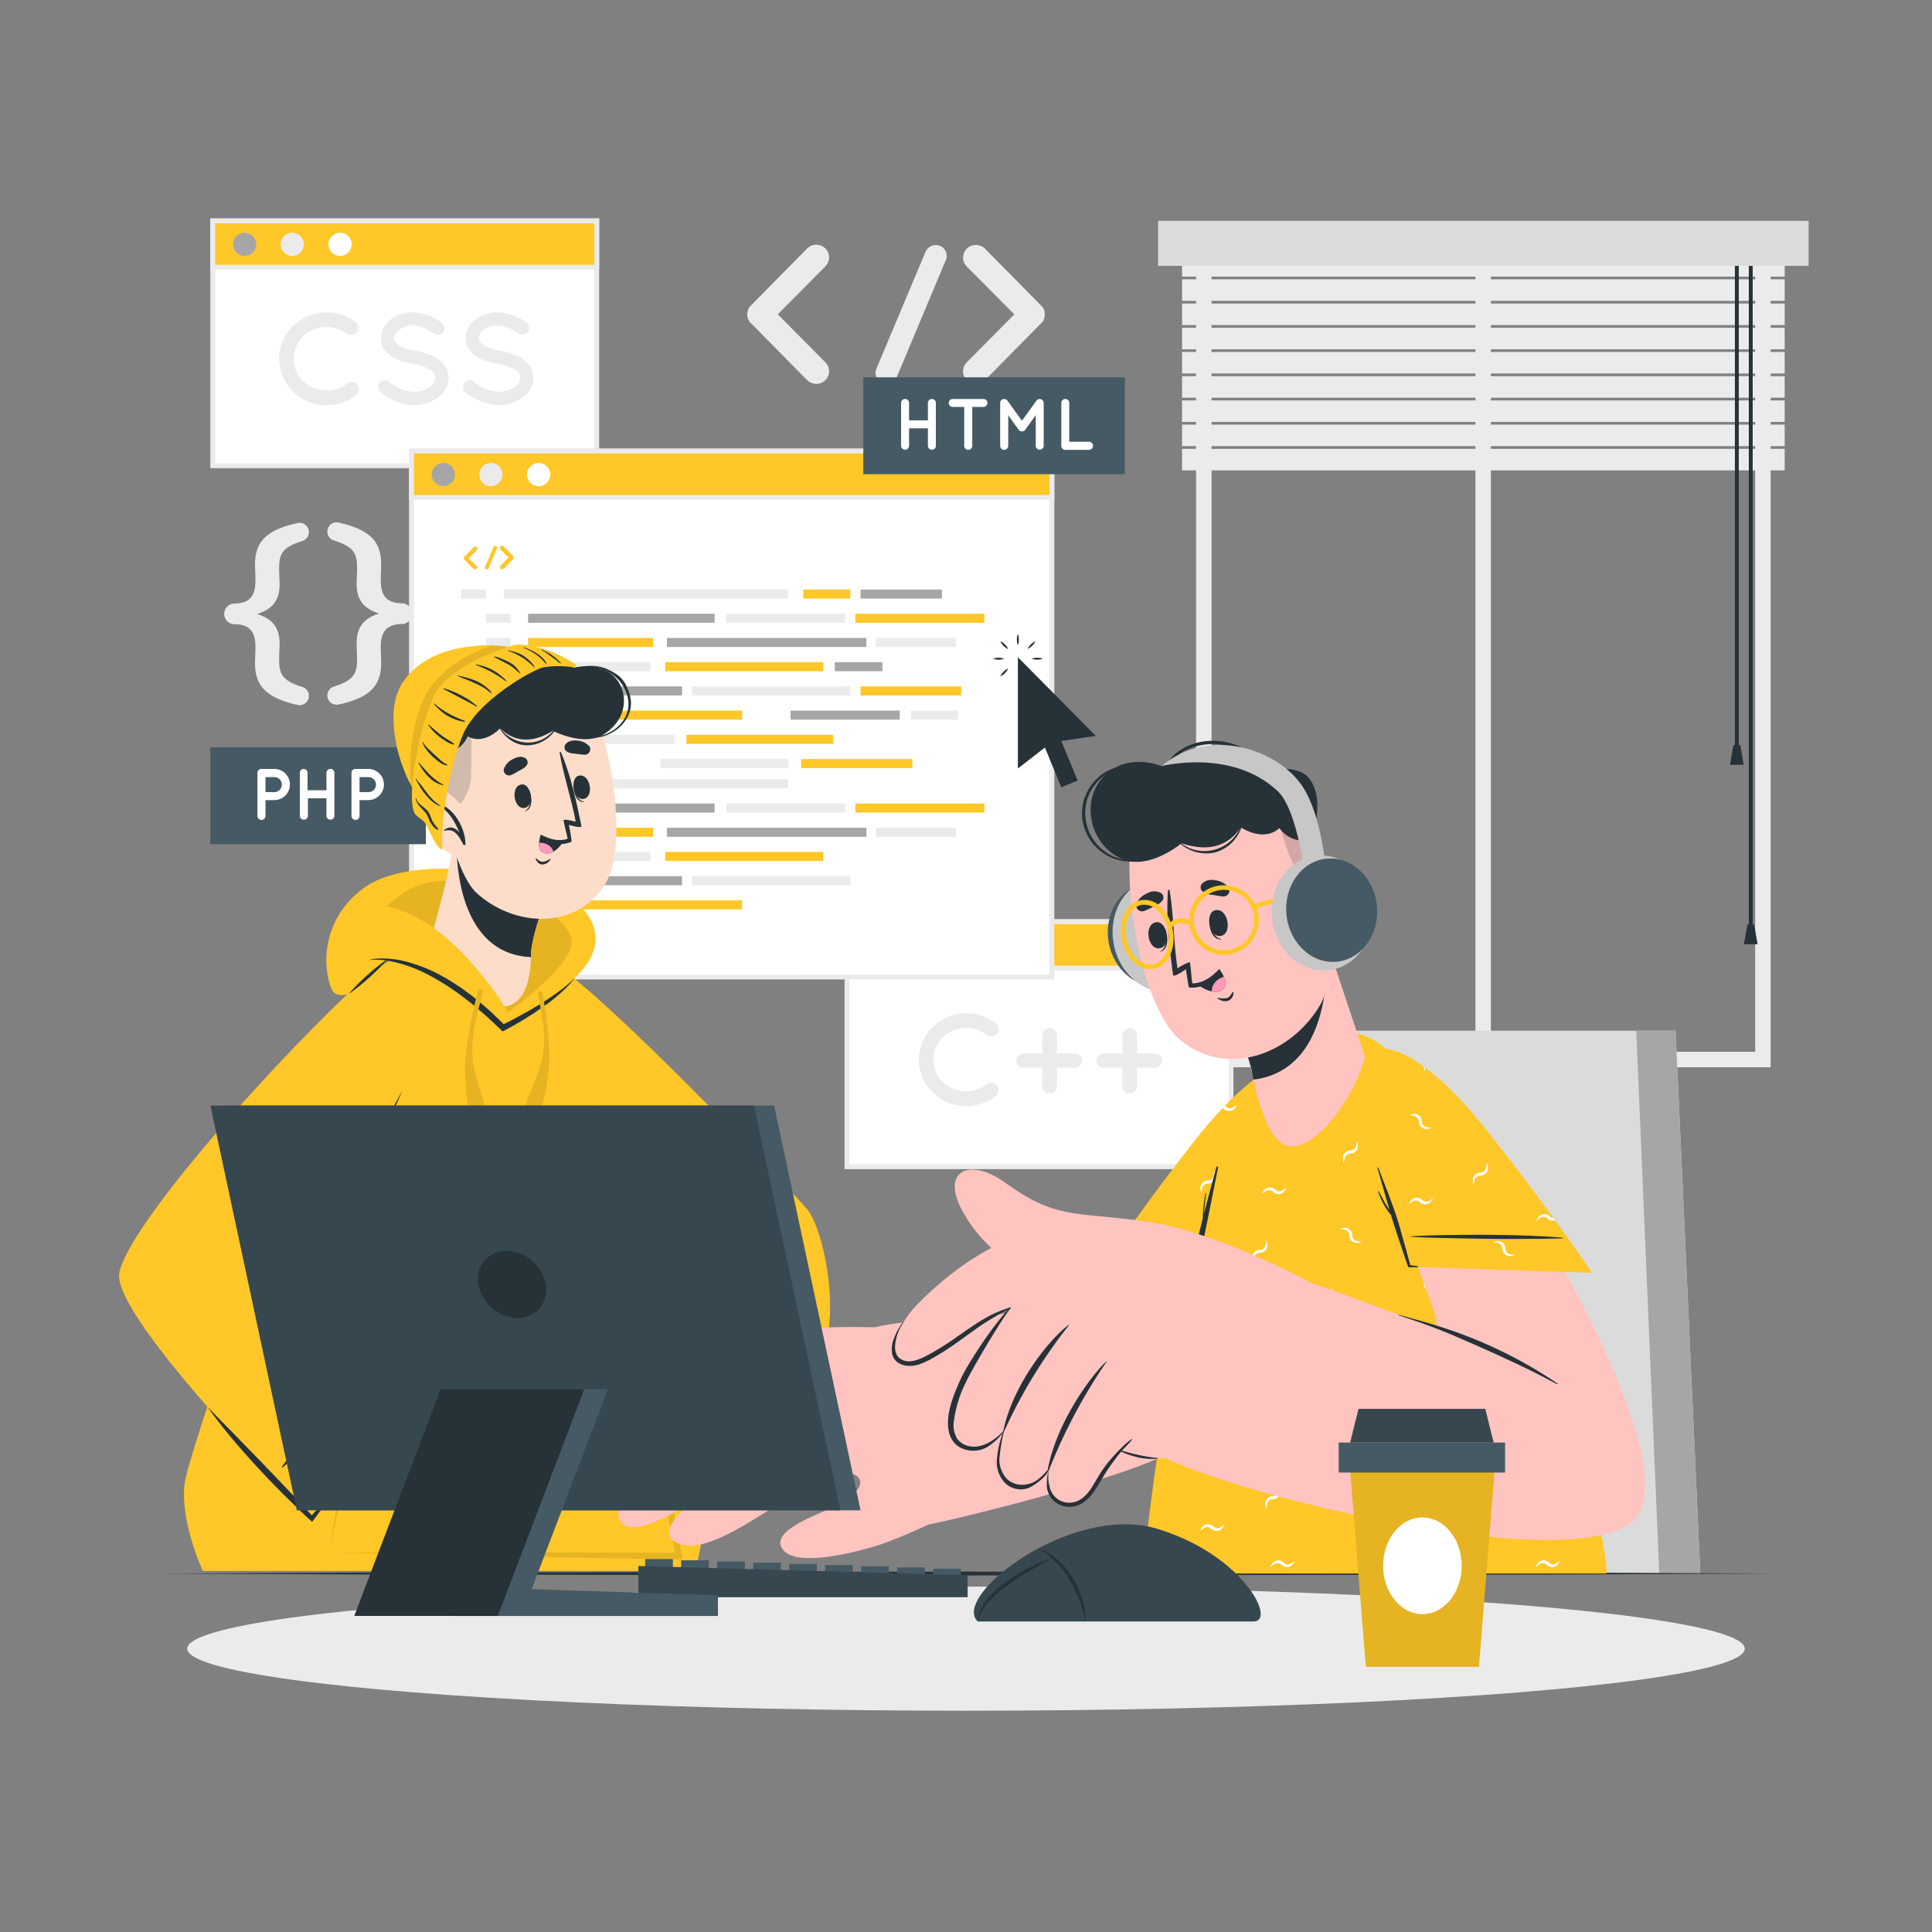 <?xml version="1.0" encoding="UTF-8" standalone="no"?>
<svg
   viewBox="0 0 500 500"
   version="1.1"
   id="svg173"
   sodipodi:docname="Programmer-cuate.svg"
   inkscape:version="1.3.2 (091e20e, 2023-11-25, custom)"
   xmlns:inkscape="http://www.inkscape.org/namespaces/inkscape"
   xmlns:sodipodi="http://sodipodi.sourceforge.net/DTD/sodipodi-0.dtd"
   xmlns="http://www.w3.org/2000/svg"
   xmlns:svg="http://www.w3.org/2000/svg">
  <rect x="0" y="0" width="500" height="500" fill="#808080" stroke="none"/>
  <defs
     id="defs173" />
  <sodipodi:namedview
     id="namedview173"
     pagecolor="#ffffff"
     bordercolor="#000000"
     borderopacity="0.25"
     inkscape:showpageshadow="2"
     inkscape:pageopacity="0.0"
     inkscape:pagecheckerboard="0"
     inkscape:deskcolor="#d1d1d1"
     inkscape:zoom="1.626"
     inkscape:cx="452.64453"
     inkscape:cy="222.32472"
     inkscape:window-width="1920"
     inkscape:window-height="1009"
     inkscape:window-x="-8"
     inkscape:window-y="-8"
     inkscape:window-maximized="1"
     inkscape:current-layer="freepik--Screens--inject-2" />
  <g
     id="freepik--background-complete--inject-2">
    <path
       d="M458.24,276.2H309.55V57.94H458.24Zm-144.69-4H454.24V61.94H313.55Z"
       style="fill:#ebebeb"
       id="path1" />
    <rect
       x="381.84"
       y="62.99"
       width="4"
       height="211.21"
       style="fill:#ebebeb"
       id="rect1" />
    <rect
       x="305.92"
       y="66.03"
       width="155.95"
       height="5.57"
       style="fill:#ebebeb"
       id="rect2" />
    <rect
       x="305.92"
       y="72.29"
       width="155.95"
       height="5.57"
       style="fill:#ebebeb"
       id="rect3" />
    <rect
       x="305.92"
       y="78.56"
       width="155.95"
       height="5.57"
       style="fill:#ebebeb"
       id="rect4" />
    <rect
       x="305.92"
       y="84.83"
       width="155.95"
       height="5.57"
       style="fill:#ebebeb"
       id="rect5" />
    <rect
       x="305.92"
       y="91.09"
       width="155.95"
       height="5.57"
       style="fill:#ebebeb"
       id="rect6" />
    <rect
       x="305.92"
       y="97.36"
       width="155.95"
       height="5.57"
       style="fill:#ebebeb"
       id="rect7" />
    <rect
       x="305.92"
       y="103.63"
       width="155.95"
       height="5.57"
       style="fill:#ebebeb"
       id="rect8" />
    <rect
       x="305.92"
       y="109.89"
       width="155.95"
       height="5.57"
       style="fill:#ebebeb"
       id="rect9" />
    <rect
       x="305.92"
       y="116.16"
       width="155.95"
       height="5.57"
       style="fill:#ebebeb"
       id="rect10" />
    <rect
       x="448.99"
       y="64.9"
       width="1"
       height="128.39"
       style="fill:#263238"
       id="rect11" />
    <polygon
       points="451.26 197.94 447.71 197.94 448.61 192.84 450.38 192.84 451.26 197.94"
       style="fill:#263238"
       id="polygon11" />
    <rect
       x="452.59"
       y="64.9"
       width="1"
       height="175.73"
       style="fill:#263238"
       id="rect12" />
    <polygon
       points="454.87 244.38 451.32 244.38 452.21 239.28 453.98 239.28 454.87 244.38"
       style="fill:#263238"
       id="polygon12" />
    <rect
       x="299.71"
       y="57.16"
       width="168.36"
       height="11.65"
       style="fill:#dbdbdb"
       id="rect13" />
    <path
       d="M66,171.55c0-.84.11-3.07.11-4,0-4.07-1.45-5.9-5.24-6a2.68,2.68,0,1,1,0-5.35c3.79-.16,5.24-1.95,5.24-6.07,0-1-.11-3.18-.11-4,0-5.4,2.29-8.86,10.93-10.75a2.41,2.41,0,0,1,1.5,4.57c-5.41,1.67-6.19,3.4-6.19,7.19,0,1.11.12,2.95.12,4.12,0,4.35-2.12,6.47-5.8,7.64,3.73,1.22,5.8,3.29,5.8,7.63,0,1.18-.12,3-.12,4.13,0,3.79.78,5.52,6.19,7.19a2.41,2.41,0,0,1-1.5,4.57C68.28,180.47,66,177,66,171.55Z"
       style="fill:#ebebeb"
       id="path13" />
    <path
       d="M98.65,146.07c0,.84-.11,3.07-.11,4,0,4.12,1.51,5.91,5.3,6.07a2.68,2.68,0,1,1,0,5.35c-3.79.12-5.3,2-5.3,6,0,.95.11,3.18.11,4,0,5.46-2.28,8.92-10.92,10.81a2.4,2.4,0,0,1-1.45-4.57c5.35-1.67,6.13-3.4,6.13-7.19,0-1.12-.11-2.95-.11-4.13,0-4.34,2.12-6.46,5.8-7.63-3.74-1.23-5.8-3.29-5.8-7.64,0-1.17.11-3,.11-4.12,0-3.79-.78-5.52-6.13-7.19a2.4,2.4,0,0,1,1.45-4.57C96.37,137.21,98.65,140.67,98.65,146.07Z"
       style="fill:#ebebeb"
       id="path14" />
    <path
       d="M213.59,93.75a3.27,3.27,0,0,1-2.28,5.6,3.46,3.46,0,0,1-2.39-.93L194.34,83.63c-.16,0-.21-.16-.26-.31a.91.91,0,0,0-.16-.11,1.36,1.36,0,0,1-.15-.41.3.3,0,0,1-.16-.21c-.05-.1-.05-.26-.1-.31s-.1-.21-.1-.26v-.36c0-.11-.06-.16-.06-.31s.06-.21.06-.26v-.37c0-.1.1-.15.1-.2s.05-.26.1-.42.06,0,.06-.1a3.34,3.34,0,0,1,.25-.47.1.1,0,0,1,.11-.1.93.93,0,0,1,.31-.37l14.58-14.78a3.38,3.38,0,0,1,4.67,0,3.3,3.3,0,0,1,0,4.67l-12.3,12.4Z"
       style="fill:#ebebeb"
       id="path15" />
    <path
       d="M226.82,95.41l12.71-30.25a2.89,2.89,0,0,1,3.79-1.51,2.81,2.81,0,0,1,1.45,3.69l-12.71,30.3a2.88,2.88,0,0,1-2.65,1.71,2.38,2.38,0,0,1-1-.21A2.8,2.8,0,0,1,226.82,95.41Z"
       style="fill:#ebebeb"
       id="path16" />
    <path
       d="M269.88,83.21s0,.06-.05.06a4.07,4.07,0,0,1-.36.36L254.89,98.42a3.37,3.37,0,0,1-2.34.93,3.33,3.33,0,0,1-2.33-.93,3.28,3.28,0,0,1,0-4.67l12.29-12.4L250.22,69a3.28,3.28,0,0,1,0-4.67,3.38,3.38,0,0,1,4.67,0l14.58,14.78a3.1,3.1,0,0,1,.36.37c.05,0,.05.1.05.1a4.88,4.88,0,0,1,.26.47s.05,0,.05.1a2,2,0,0,0,.16.47c0,.05,0,.05,0,.15v.37s.05.2.05.26-.05.2-.05.26V82s0,0,0,.1a3.72,3.72,0,0,0-.16.47s-.05,0-.05.16S270,83,269.88,83.21Z"
       style="fill:#ebebeb"
       id="path17" />
  </g>
  <g
     id="freepik--Shadow--inject-2">
    <ellipse
       cx="250"
       cy="426.67"
       rx="201.54"
       ry="16.06"
       style="fill:#ebebeb"
       id="ellipse17" />
  </g>
  <g
     id="freepik--Chair--inject-2">
    <polygon
       points="440.04 407.23 318.92 407.23 343.07 266.75 433.64 266.75 440.04 407.23"
       style="fill:#dbdbdb"
       id="polygon17" />
    <polygon
       points="440.04 407.23 429.42 407.23 423.46 266.75 433.64 266.75 440.04 407.23"
       style="fill:#a6a6a6"
       id="polygon18" />
  </g>
  <g
     id="freepik--Desk--inject-2">
    <polygon
       points="40.74 407.23 93.06 406.99 145.37 406.9 250 406.73 354.63 406.9 406.94 406.99 459.26 407.23 406.94 407.48 354.63 407.56 250 407.73 145.37 407.56 93.06 407.48 40.74 407.23"
       style="fill:#263238"
       id="polygon19" />
  </g>
  <g
     id="freepik--Screens--inject-2">
    <rect
       x="55.06"
       y="57.16"
       width="99.38"
       height="63.4"
       style="fill:#fff"
       id="rect19" />
    <path
       d="M155.06,121.18H54.43V56.53H155.06Zm-99.38-1.25h98.13V57.79H55.68Z"
       style="fill:#ebebeb"
       id="path19" />
    <rect
       x="55.06"
       y="57.16"
       width="99.38"
       height="11.99"
       style="fill:#FFC727"
       id="rect20" />
    <path
       d="M155.06,69.78H54.43V56.53H155.06ZM55.68,68.52h98.13V57.79H55.68Z"
       style="fill:#ebebeb"
       id="path20" />
    <path
       d="M66.31,63.24a3,3,0,1,1-3-3A3,3,0,0,1,66.31,63.24Z"
       style="fill:#a6a6a6"
       id="path21" />
    <path
       d="M78.63,63.24a3,3,0,1,1-3-3A3,3,0,0,1,78.63,63.24Z"
       style="fill:#ebebeb"
       id="path22" />
    <path
       d="M91,63.24a3,3,0,1,1-3-3A3,3,0,0,1,91,63.24Z"
       style="fill:#fff"
       id="path23" />
    <path
       d="M72.21,92.85a12.26,12.26,0,0,1,12.25-12,12.5,12.5,0,0,1,7.72,2.61,1.92,1.92,0,0,1-2.34,3,8.29,8.29,0,0,0-5.38-1.84,8.89,8.89,0,0,0-6,2.4A8.26,8.26,0,0,0,76,92.85a8.1,8.1,0,0,0,2.44,5.81,8.85,8.85,0,0,0,6,2.41,8.41,8.41,0,0,0,5.38-1.84,2,2,0,0,1,2.67.37,2,2,0,0,1-.33,2.67,12.5,12.5,0,0,1-7.72,2.61A12.21,12.21,0,0,1,72.21,92.85Z"
       style="fill:#ebebeb"
       id="path24" />
    <path
       d="M98.25,99.07a1.74,1.74,0,0,1,2.44-.24,10.87,10.87,0,0,0,6.38,2.57,7.21,7.21,0,0,0,4.17-1.23,3,3,0,0,0,1.44-2.41,1.94,1.94,0,0,0-.3-1.07,3.3,3.3,0,0,0-1-1,13.42,13.42,0,0,0-4.57-1.57h-.07a17.9,17.9,0,0,1-4.3-1.3,7.14,7.14,0,0,1-3.11-2.6,5.17,5.17,0,0,1-.77-2.74,6.21,6.21,0,0,1,2.67-4.88A9.92,9.92,0,0,1,107,80.83a13,13,0,0,1,7.28,2.68,1.72,1.72,0,0,1,.47,2.37,1.69,1.69,0,0,1-2.37.5c-1.71-1.14-3.34-2.14-5.38-2.14a6.44,6.44,0,0,0-3.74,1.13A2.68,2.68,0,0,0,102,87.48a1.57,1.57,0,0,0,.24.93,3,3,0,0,0,.9.87,11.39,11.39,0,0,0,4.17,1.47h.07a19.8,19.8,0,0,1,4.61,1.4,7.78,7.78,0,0,1,3.33,2.78,5.32,5.32,0,0,1,.81,2.83,6.47,6.47,0,0,1-2.88,5.18,10.42,10.42,0,0,1-6.17,1.9,14.31,14.31,0,0,1-8.55-3.34A1.76,1.76,0,0,1,98.25,99.07Z"
       style="fill:#ebebeb"
       id="path25" />
    <path
       d="M120.19,99.07a1.74,1.74,0,0,1,2.44-.24A10.81,10.81,0,0,0,129,101.4a7.24,7.24,0,0,0,4.18-1.23,3,3,0,0,0,1.43-2.41,1.94,1.94,0,0,0-.3-1.07,3.25,3.25,0,0,0-1-1,13.5,13.5,0,0,0-4.57-1.57h-.07a18.12,18.12,0,0,1-4.31-1.3,7.11,7.11,0,0,1-3.1-2.6,5.17,5.17,0,0,1-.77-2.74,6.18,6.18,0,0,1,2.67-4.88,9.92,9.92,0,0,1,5.78-1.77,13.06,13.06,0,0,1,7.28,2.68,1.72,1.72,0,0,1,.46,2.37,1.69,1.69,0,0,1-2.37.5c-1.7-1.14-3.34-2.14-5.37-2.14a6.41,6.41,0,0,0-3.74,1.13,2.68,2.68,0,0,0-1.27,2.11,1.65,1.65,0,0,0,.23.93,3.26,3.26,0,0,0,.9.87,11.45,11.45,0,0,0,4.18,1.47h.06a19.5,19.5,0,0,1,4.61,1.4,7.81,7.81,0,0,1,3.34,2.78,5.4,5.4,0,0,1,.8,2.83,6.46,6.46,0,0,1-2.87,5.18,10.47,10.47,0,0,1-6.18,1.9,14.37,14.37,0,0,1-8.55-3.34A1.77,1.77,0,0,1,120.19,99.07Z"
       style="fill:#ebebeb"
       id="path26" />
    <rect
       x="219.2"
       y="238.54"
       width="99.38"
       height="63.4"
       style="fill:#fff"
       id="rect26" />
    <path
       d="M319.21,302.57H218.57V237.91H319.21Zm-99.38-1.26H318V239.17H219.83Z"
       style="fill:#ebebeb"
       id="path27" />
    <rect
       x="219.2"
       y="238.54"
       width="99.38"
       height="11.99"
       style="fill:#FFC727"
       id="rect27" />
    <path
       d="M319.21,251.16H218.57V237.91H319.21Zm-99.38-1.26H318V239.17H219.83Z"
       style="fill:#ebebeb"
       id="path28" />
    <path
       d="M230.46,244.62a3,3,0,1,1-3-3A3,3,0,0,1,230.46,244.62Z"
       style="fill:#a6a6a6"
       id="path29" />
    <path
       d="M242.78,244.62a3,3,0,1,1-3-3A3,3,0,0,1,242.78,244.62Z"
       style="fill:#ebebeb"
       id="path30" />
    <path
       d="M255.1,244.62a3,3,0,1,1-3-3A3,3,0,0,1,255.1,244.62Z"
       style="fill:#fff"
       id="path31" />
    <path
       d="M237.76,274.24a12.25,12.25,0,0,1,12.25-12,12.49,12.49,0,0,1,7.72,2.6,2,2,0,0,1,.33,2.67,2,2,0,0,1-2.67.37A8.35,8.35,0,0,0,250,266a8.85,8.85,0,0,0-6,2.41,8.24,8.24,0,0,0-2.44,5.81,8.13,8.13,0,0,0,2.44,5.81,8.84,8.84,0,0,0,6,2.4,8.37,8.37,0,0,0,5.38-1.84,2,2,0,0,1,2.67.37,2,2,0,0,1-.33,2.67,12.5,12.5,0,0,1-7.72,2.61A12.21,12.21,0,0,1,237.76,274.24Z"
       style="fill:#ebebeb"
       id="path32" />
    <path
       d="M269.78,276.34H265a1.84,1.84,0,1,1,0-3.67h4.74V268a1.9,1.9,0,1,1,3.8,0v4.64h4.75a1.84,1.84,0,0,1,0,3.67h-4.75V281a1.9,1.9,0,1,1-3.8,0Z"
       style="fill:#ebebeb"
       id="path33" />
    <path
       d="M290.48,276.34h-4.74a1.84,1.84,0,1,1,0-3.67h4.74V268a1.88,1.88,0,0,1,1.9-1.91,1.91,1.91,0,0,1,1.91,1.91v4.64H299a1.84,1.84,0,0,1,0,3.67h-4.74V281a1.91,1.91,0,0,1-1.91,1.91,1.88,1.88,0,0,1-1.9-1.91Z"
       style="fill:#ebebeb"
       id="path34" />
    <rect
       x="106.49"
       y="116.73"
       width="165.74"
       height="136.11"
       style="fill:#fff"
       id="rect34" />
    <path
       d="M272.86,253.48h-167V116.11h167Zm-165.74-1.26H271.6V117.36H107.12Z"
       style="fill:#ebebeb"
       id="path35" />
    <rect
       x="106.49"
       y="116.73"
       width="165.74"
       height="11.99"
       style="fill:#FFC727"
       id="rect35" />
    <path
       d="M272.86,129.35h-167V116.11h167Zm-165.74-1.26H271.6V117.36H107.12Z"
       style="fill:#ebebeb"
       id="path36" />
    <path
       d="M117.74,122.82a3,3,0,1,1-3-3A3,3,0,0,1,117.74,122.82Z"
       style="fill:#a6a6a6"
       id="path37" />
    <path
       d="M130.06,122.82a3,3,0,1,1-3-3A3,3,0,0,1,130.06,122.82Z"
       style="fill:#ebebeb"
       id="path38" />
    <path
       d="M142.39,122.82a3,3,0,1,1-3-3A3,3,0,0,1,142.39,122.82Z"
       style="fill:#fff"
       id="path39" />
    <rect
       x="119.35"
       y="152.57"
       width="6.41"
       height="2.34"
       style="fill:#ebebeb"
       id="rect39" />
    <rect
       x="130.43"
       y="152.57"
       width="73.53"
       height="2.34"
       style="fill:#ebebeb"
       id="rect40" />
    <rect
       x="207.9"
       y="152.57"
       width="12.17"
       height="2.34"
       style="fill:#FFC727"
       id="rect41" />
    <rect
       x="235.74"
       y="183.9"
       width="12.18"
       height="2.34"
       style="fill:#ebebeb"
       id="rect42" />
    <rect
       x="222.72"
       y="152.57"
       width="21.05"
       height="2.34"
       style="fill:#a6a6a6"
       id="rect43" />
    <rect
       x="125.76"
       y="158.84"
       width="6.41"
       height="2.34"
       style="fill:#ebebeb"
       id="rect44" />
    <rect
       x="136.68"
       y="158.84"
       width="48.25"
       height="2.34"
       style="fill:#a6a6a6"
       id="rect45" />
    <rect
       x="204.6"
       y="183.9"
       width="28.25"
       height="2.34"
       style="fill:#a6a6a6"
       id="rect46" />
    <rect
       x="130.43"
       y="177.64"
       width="46.09"
       height="2.34"
       style="fill:#a6a6a6"
       id="rect47" />
    <rect
       x="136.68"
       y="165.1"
       width="32.33"
       height="2.34"
       style="fill:#FFC727"
       id="rect48" />
    <rect
       x="216.04"
       y="171.37"
       width="12.33"
       height="2.34"
       style="fill:#a6a6a6"
       id="rect49" />
    <rect
       x="172.6"
       y="165.1"
       width="51.63"
       height="2.34"
       style="fill:#a6a6a6"
       id="rect50" />
    <rect
       x="130.43"
       y="183.9"
       width="61.63"
       height="2.34"
       style="fill:#FFC727"
       id="rect51" />
    <rect
       x="221.36"
       y="158.84"
       width="33.4"
       height="2.34"
       style="fill:#FFC727"
       id="rect52" />
    <rect
       x="187.96"
       y="158.84"
       width="30.75"
       height="2.34"
       style="fill:#ebebeb"
       id="rect53" />
    <rect
       x="226.66"
       y="165.1"
       width="20.75"
       height="2.34"
       style="fill:#ebebeb"
       id="rect54" />
    <rect
       x="125.76"
       y="165.1"
       width="6.41"
       height="2.34"
       style="fill:#ebebeb"
       id="rect55" />
    <rect
       x="119.35"
       y="171.37"
       width="6.41"
       height="2.34"
       style="fill:#a6a6a6"
       id="rect56" />
    <rect
       x="130.43"
       y="171.37"
       width="37.88"
       height="2.34"
       style="fill:#ebebeb"
       id="rect57" />
    <rect
       x="136.68"
       y="190.17"
       width="37.88"
       height="2.34"
       style="fill:#ebebeb"
       id="rect58" />
    <rect
       x="207.32"
       y="196.44"
       width="28.8"
       height="2.34"
       style="fill:#FFC727"
       id="rect59" />
    <rect
       x="177.64"
       y="190.17"
       width="37.99"
       height="2.34"
       style="fill:#FFC727"
       id="rect60" />
    <rect
       x="170.94"
       y="196.44"
       width="33.07"
       height="2.34"
       style="fill:#ebebeb"
       id="rect61" />
    <rect
       x="136.68"
       y="196.44"
       width="10.97"
       height="2.34"
       style="fill:#a6a6a6"
       id="rect62" />
    <rect
       x="179.13"
       y="177.64"
       width="40.94"
       height="2.34"
       style="fill:#ebebeb"
       id="rect63" />
    <rect
       x="222.72"
       y="177.64"
       width="26.05"
       height="2.34"
       style="fill:#FFC727"
       id="rect64" />
    <rect
       x="172.16"
       y="171.37"
       width="40.89"
       height="2.34"
       style="fill:#FFC727"
       id="rect65" />
    <rect
       x="119.35"
       y="177.64"
       width="6.41"
       height="2.34"
       style="fill:#ebebeb"
       id="rect66" />
    <rect
       x="119.35"
       y="183.9"
       width="6.41"
       height="2.34"
       style="fill:#ebebeb"
       id="rect67" />
    <rect
       x="125.76"
       y="190.17"
       width="6.41"
       height="2.34"
       style="fill:#a6a6a6"
       id="rect68" />
    <rect
       x="125.76"
       y="196.44"
       width="6.41"
       height="2.34"
       style="fill:#ebebeb"
       id="rect69" />
    <rect
       x="119.35"
       y="201.68"
       width="6.41"
       height="2.34"
       style="fill:#ebebeb"
       id="rect70" />
    <rect
       x="130.43"
       y="201.68"
       width="73.53"
       height="2.34"
       style="fill:#ebebeb"
       id="rect71" />
    <rect
       x="125.76"
       y="207.95"
       width="6.41"
       height="2.34"
       style="fill:#ebebeb"
       id="rect72" />
    <rect
       x="136.68"
       y="207.95"
       width="48.25"
       height="2.34"
       style="fill:#a6a6a6"
       id="rect73" />
    <rect
       x="130.43"
       y="226.75"
       width="46.09"
       height="2.34"
       style="fill:#a6a6a6"
       id="rect74" />
    <rect
       x="136.68"
       y="214.22"
       width="32.33"
       height="2.34"
       style="fill:#FFC727"
       id="rect75" />
    <rect
       x="172.6"
       y="214.22"
       width="51.63"
       height="2.34"
       style="fill:#a6a6a6"
       id="rect76" />
    <rect
       x="130.43"
       y="233.01"
       width="61.63"
       height="2.34"
       style="fill:#FFC727"
       id="rect77" />
    <rect
       x="221.36"
       y="207.95"
       width="33.4"
       height="2.34"
       style="fill:#FFC727"
       id="rect78" />
    <rect
       x="187.96"
       y="207.95"
       width="30.75"
       height="2.34"
       style="fill:#ebebeb"
       id="rect79" />
    <rect
       x="226.66"
       y="214.22"
       width="20.75"
       height="2.34"
       style="fill:#ebebeb"
       id="rect80" />
    <rect
       x="125.76"
       y="214.22"
       width="6.41"
       height="2.34"
       style="fill:#ebebeb"
       id="rect81" />
    <rect
       x="119.35"
       y="220.48"
       width="6.41"
       height="2.34"
       style="fill:#a6a6a6"
       id="rect82" />
    <rect
       x="130.43"
       y="220.48"
       width="37.88"
       height="2.34"
       style="fill:#ebebeb"
       id="rect83" />
    <rect
       x="179.13"
       y="226.75"
       width="40.94"
       height="2.34"
       style="fill:#ebebeb"
       id="rect84" />
    <rect
       x="172.16"
       y="220.48"
       width="40.89"
       height="2.34"
       style="fill:#FFC727"
       id="rect85" />
    <rect
       x="119.35"
       y="226.75"
       width="6.41"
       height="2.34"
       style="fill:#ebebeb"
       id="rect86" />
    <path
       d="M123.31,146.41a.56.56,0,0,1,0,.79.57.57,0,0,1-.79,0l-2.47-2.51a.08.08,0,0,1,0-.05l0,0a.21.21,0,0,1,0-.07l0,0a.15.15,0,0,1,0-.06s0,0,0,0v-.06s0,0,0-.06,0,0,0,0v-.06s0,0,0,0a.2.2,0,0,1,0-.07h0s0-.07,0-.08,0,0,0,0a.12.12,0,0,1,.06-.06l2.47-2.51a.57.57,0,0,1,.79,0,.56.56,0,0,1,0,.79l-2.08,2.1Z"
       style="fill:#FFC727"
       id="path86" />
    <path
       d="M125.55,146.69l2.16-5.13a.48.48,0,1,1,.89.37l-2.16,5.14a.49.49,0,0,1-.45.29.35.35,0,0,1-.17,0A.47.47,0,0,1,125.55,146.69Z"
       style="fill:#FFC727"
       id="path87" />
    <path
       d="M132.85,144.62h0a.17.17,0,0,1-.06.06l-2.47,2.51a.61.61,0,0,1-.4.16.57.57,0,0,1-.39-.16.56.56,0,0,1,0-.79l2.08-2.11-2.08-2.1a.56.56,0,0,1,0-.79.57.57,0,0,1,.79,0l2.47,2.51a.12.12,0,0,1,.06.06s0,0,0,0a.35.35,0,0,1,.05.08h0a.26.26,0,0,0,0,.08s0,0,0,0v.06s0,0,0,0v.12s0,0,0,0a.41.41,0,0,0,0,.08v0Z"
       style="fill:#FFC727"
       id="path88" />
    <rect
       x="223.43"
       y="97.65"
       width="67.7"
       height="25.07"
       style="fill:#455a64"
       id="rect88" />
    <path
       d="M233.2,115.38V104.26a1,1,0,0,1,1-1,1,1,0,0,1,1.06,1v4.52h4.88v-4.52a1,1,0,0,1,1-1,1,1,0,0,1,1.06,1v11.12a1,1,0,0,1-1.06,1,1,1,0,0,1-1-1v-4.52h-4.88v4.52a1,1,0,0,1-1.06,1A1,1,0,0,1,233.2,115.38Z"
       style="fill:#fff"
       id="path89" />
    <path
       d="M254.62,105.32h-3v10.06a1,1,0,1,1-2.08,0V105.32h-3a1,1,0,0,1-1-1.06,1,1,0,0,1,1-1h8a1,1,0,0,1,1,1A1.06,1.06,0,0,1,254.62,105.32Z"
       style="fill:#fff"
       id="path90" />
    <path
       d="M270.11,104.26v11.12a1.07,1.07,0,0,1-1.06,1,1,1,0,0,1-1-1v-7.93l-2.72,3.77a1,1,0,0,1-.84.43h0a1.08,1.08,0,0,1-.87-.43l-2.69-3.77v7.93a1,1,0,0,1-2.09,0V104.26a1,1,0,0,1,1-1h.06a1,1,0,0,1,.83.43l3.75,5.2,3.75-5.2a1,1,0,0,1,.85-.43h0A1.07,1.07,0,0,1,270.11,104.26Z"
       style="fill:#fff"
       id="path91" />
    <path
       d="M274.67,115.38V104.26a1,1,0,0,1,1-1,1,1,0,0,1,1.05,1v10.06h5.11a1.05,1.05,0,0,1,0,2.1h-6.16A1,1,0,0,1,274.67,115.38Z"
       style="fill:#fff"
       id="path92" />
    <rect
       x="54.43"
       y="193.41"
       width="55.79"
       height="25.07"
       style="fill:#455a64"
       id="rect92" />
    <path
       d="M71,207.06H68.71v4.09a1,1,0,0,1-2.09,0V200a1,1,0,0,1,1-1H71a4,4,0,1,1,0,8.06ZM68.71,205H71a1.94,1.94,0,1,0,0-3.88H68.71Z"
       style="fill:#fff"
       id="path93" />
    <path
       d="M77.6,211.15V200a1,1,0,0,1,1-1,1,1,0,0,1,1,1v4.52h4.88V200a1,1,0,0,1,1-1,1,1,0,0,1,1.06,1v11.12a1,1,0,0,1-1.06,1,1,1,0,0,1-1-1v-4.52H79.69v4.52a1,1,0,0,1-1,1A1,1,0,0,1,77.6,211.15Z"
       style="fill:#fff"
       id="path94" />
    <path
       d="M95.37,207.06H93.05v4.09a1,1,0,0,1-2.09,0V200a1,1,0,0,1,1-1h3.37a4,4,0,1,1,0,8.06ZM93.05,205h2.32a1.94,1.94,0,1,0,0-3.88H93.05Z"
       style="fill:#fff"
       id="path95" />
    <polygon
       points="274.67 191.78 278.9 202 274.67 203.75 270.42 193.46 263.43 198.88 263.43 170.09 283.59 190.45 274.67 191.78"
       style="fill:#263238"
       id="polygon95" />
    <path
       d="M263.43,167a3.94,3.94,0,0,1-.26-1.45,3.71,3.71,0,0,1,.26-1.45,3.7,3.7,0,0,1,.25,1.45A3.92,3.92,0,0,1,263.43,167Z"
       style="fill:#263238"
       id="path96" />
    <path
       d="M260.93,168a4,4,0,0,1-1.2-.84,3.6,3.6,0,0,1-.84-1.21,3.84,3.84,0,0,1,1.2.85A3.56,3.56,0,0,1,260.93,168Z"
       style="fill:#263238"
       id="path97" />
    <path
       d="M259.9,170.47a4.15,4.15,0,0,1-2.89,0,4.3,4.3,0,0,1,2.89,0Z"
       style="fill:#263238"
       id="path98" />
    <path
       d="M260.93,173a3.56,3.56,0,0,1-.84,1.2,3.84,3.84,0,0,1-1.2.85,3.6,3.6,0,0,1,.84-1.21A4,4,0,0,1,260.93,173Z"
       style="fill:#263238"
       id="path99" />
    <path
       d="M267,170.47a4.33,4.33,0,0,1,2.9,0,4.17,4.17,0,0,1-2.9,0Z"
       style="fill:#263238"
       id="path100" />
    <path
       d="M265.92,168a3.86,3.86,0,0,1,.84-1.2,3.77,3.77,0,0,1,1.21-.85,4.15,4.15,0,0,1-2.05,2Z"
       style="fill:#263238"
       id="path101" />
    <g
       id="Character_1"
       transform="matrix(-0.964,0,0,1,602.129,61.383)">
	<g
   id="g243">
		<g
   id="g181"
   transform="matrix(1.781,0,0,1.744,-97.867,-97.969)">
			<g
   id="g169">
				<g
   id="g168">
					<path
   style="fill:#ffc727"
   d="m 320.242,165.308 c -9.661,7.203 -35.132,33.547 -36.458,35.387 -3.475,4.824 -7.449,28.923 7.153,26.222 14.602,-2.7 32.61,-42.538 38.139,-56.067 2.932,-7.17 -0.95,-11.419 -8.834,-5.542 z"
   id="path167" />

				</g>

				<path
   style="opacity:0.1"
   d="m 296.053,224.634 c 13.438,-9.182 28.129,-41.8 33.026,-53.785 1.788,-4.37 1.042,-7.657 -1.602,-8.221 z"
   id="path168" />

			</g>

			
		</g>

		<g
   id="g183"
   transform="matrix(1.781,0,0,1.744,-97.867,-97.969)">
			<g
   id="g182">
				<path
   style="fill:#ffc727"
   d="m 375.039,254.097 -74.141,0.002 c -0.183,-0.212 -2.315,-8.841 -1.215,-14.291 4.113,-20.378 21.358,-71.699 27.01,-78.916 1.533,-1.956 6.527,-2.453 10.764,-1.882 1.173,0.152 2.286,0.392 3.259,0.701 0.02,0.01 0.06,0.02 0.109,0.031 0.982,0.329 1.815,0.736 2.388,1.199 11.702,9.54 33.095,73.102 34.475,79.392 1.195,5.445 -2.382,13.466 -2.649,13.764 z"
   id="path181" />

			</g>

			<path
   style="opacity:0.1"
   d="m 355.973,251.35 -1.71,-8.7 0.236,0.11 c -2.037,-0.195 -11.409,-2.773 -15.781,-9.529 -3.447,-5.326 -4.609,-12.433 -4.609,-12.433 l 0.428,0.362 -20.632,0.278 0.486,-0.483 c -0.055,1.731 -0.258,3.412 -0.554,5.098 -0.297,1.681 -0.712,3.348 -1.312,4.963 -0.605,1.605 -1.324,3.205 -2.418,4.586 -1.068,1.386 -2.446,2.577 -4.086,3.309 l 0.299,-0.374 -2.517,13.449 -0.467,-0.555 c 8.704,-0.088 17.406,-0.086 26.165,-0.085 z m 0,0 -26.16,0.555 c -8.786,0.185 -17.628,0.37 -26.469,0.466 l -0.57,0.006 0.102,-0.562 2.447,-13.462 0.047,-0.259 0.253,-0.115 c 1.447,-0.66 2.677,-1.725 3.656,-3.005 0.996,-1.274 1.686,-2.786 2.274,-4.316 0.582,-1.54 0.994,-3.153 1.291,-4.786 0.296,-1.628 0.504,-3.299 0.564,-4.935 l 0.018,-0.479 0.468,-0.003 20.634,-0.154 0.359,-0.003 c 0,0 0.059,0.272 0.069,0.364 0.548,4.733 3.546,11.785 5.401,13.751 3.73,3.952 10.173,7.36 14.039,7.949 l 0.172,-0.031 0.065,0.141 z"
   id="path182" />

		</g>

		<g
   id="g193"
   transform="matrix(1.781,0,0,1.744,-97.867,-97.969)">
			<g
   id="g186">
				<g
   id="g185">
					<g
   id="g184">
						<path
   style="fill:#fdddca;fill-opacity:1"
   d="m 351.906,167.753 c 19.179,17.822 34.938,36.365 34.781,42.818 -0.172,7.101 -21.295,25.261 -32.201,31.718 -0.894,0.529 -11.002,-3.84 -13.998,-7.703 -4.186,-5.398 -5.698,-13.801 -5.533,-13.923 2.767,-2.032 22.203,-13.515 22.205,-14.97 0.003,-2.15 -9.957,-18.81 -14.872,-30.021 -5.186,-11.83 0.733,-16.176 9.618,-7.919 z"
   id="path183" />

					</g>

				</g>

			</g>

			<g
   id="g192">
				<path
   style="fill:#ffc727"
   d="m 358.65,246.333 -23.138,-28.169 c 0,0 20.46,-12.055 20.46,-13.177 0,-1.704 -9.243,-17.527 -13.694,-28.141 -5.549,-13.235 -1.663,-20.202 10.475,-8.854 14.482,13.54 33.547,35.201 34.919,41.817 1.373,6.615 -29.022,36.524 -29.022,36.524 z"
   id="path186" />

				<g
   id="g187">
					<path
   style="fill:#263238"
   d="m 363.158,238.67 c -0.681,-1.084 -1.633,-2.045 -2.439,-3.04 -0.731,-0.902 -1.449,-1.816 -2.191,-2.708 -1.62,-1.947 -3.228,-3.905 -4.858,-5.844 -1.626,-1.933 -3.24,-3.877 -4.884,-5.795 -1.635,-1.908 -3.214,-3.881 -4.952,-5.698 -0.067,-0.07 -0.18,0.027 -0.129,0.106 1.352,2.123 2.927,4.109 4.457,6.105 1.509,1.968 3.081,3.89 4.671,5.793 1.62,1.938 3.293,3.833 4.983,5.71 0.815,0.905 1.661,1.78 2.503,2.66 0.886,0.927 1.738,1.992 2.741,2.791 0.056,0.042 0.138,-0.016 0.098,-0.08 z"
   id="path187" />

				</g>

				<g
   id="g188">
					<path
   style="fill:#263238"
   d="m 355.05,241.949 c 1.32,1.363 2.605,2.754 3.853,4.176 l -0.48,-0.027 c 2.602,-2.789 5.262,-5.521 7.93,-8.244 l 4.021,-4.066 4.039,-4.064 c -2.246,3.104 -4.762,5.998 -7.364,8.796 -2.618,2.787 -5.321,5.489 -8.17,8.046 l -0.272,0.244 -0.208,-0.271 c -1.154,-1.499 -2.269,-3.03 -3.349,-4.59 z"
   id="path188" />

				</g>

				<g
   id="g191">
					<g
   id="g189">
						<path
   style="fill:#263238"
   d="m 336.641,219.537 -1.191,-1.321 -0.062,-0.069 0.084,-0.054 10.333,-6.669 c 1.724,-1.105 3.455,-2.2 5.16,-3.329 0.853,-0.563 1.701,-1.134 2.532,-1.719 0.415,-0.293 0.826,-0.59 1.222,-0.895 0.197,-0.153 0.388,-0.308 0.563,-0.464 0.084,-0.072 0.165,-0.157 0.213,-0.206 -0.011,-0.003 0.023,-0.003 0.005,0.008 -0.02,0.006 0.004,0.061 -0.011,-0.009 -0.053,-0.358 -0.252,-0.874 -0.429,-1.323 -0.191,-0.464 -0.393,-0.928 -0.606,-1.39 -0.423,-0.924 -0.87,-1.843 -1.324,-2.758 l -2.771,-5.481 c -1.833,-3.664 -3.766,-7.289 -5.358,-11.078 0.96,1.812 1.983,3.588 3.007,5.364 l 3.013,5.363 c 1.011,1.785 1.969,3.6 2.912,5.426 0.47,0.914 0.933,1.833 1.376,2.766 0.223,0.466 0.437,0.939 0.643,1.419 0.196,0.502 0.408,0.938 0.52,1.594 0.019,0.056 0.01,0.239 -0.017,0.372 -0.025,0.141 -0.109,0.23 -0.177,0.339 -0.121,0.142 -0.221,0.24 -0.329,0.338 -0.209,0.184 -0.42,0.347 -0.629,0.506 -0.421,0.315 -0.844,0.613 -1.271,0.904 -0.853,0.583 -1.715,1.145 -2.58,1.699 -1.733,1.105 -3.472,2.195 -5.229,3.253 -3.531,2.091 -7.077,4.152 -10.683,6.112 l 0.022,-0.123 z"
   id="path189" />

					</g>

					<g
   id="g190">
						<path
   style="fill:#263238"
   d="m 344.856,185.052 c 0.573,0.526 1.063,1.08 1.563,1.634 l 0.725,0.852 c 0.235,0.293 0.482,0.576 0.701,0.901 -0.703,-0.339 -1.292,-0.853 -1.802,-1.423 -0.497,-0.58 -0.938,-1.222 -1.187,-1.964 z"
   id="path190" />

					</g>

				</g>

			</g>

		</g>

		<g
   id="g242"
   transform="matrix(1.781,0,0,1.744,-97.867,-97.969)">
			<path
   style="fill:#ffc727"
   d="m 329.818,173.491 c 0,0 10.574,-10.394 17.442,-10.175 l 5.841,5.16 c 0,0 1.915,0.623 2.504,-0.591 1.456,-3.002 1.731,-10.257 -4.52,-14.949 -5.723,-4.297 -17.449,-3.387 -25.248,-1.312 -7.49,1.993 -11.609,6.416 -9.298,11.299 2.312,4.882 13.279,10.568 13.279,10.568 z"
   id="path193" />

			<path
   style="opacity:0.1"
   d="m 329.06,171.195 c 0,0 -8.612,-6.115 -9.508,-9.758 -0.897,-3.643 6.381,-7.133 11.084,-8.507 7.279,-2.126 12.24,-1.671 16.33,2.206 4.091,3.878 -17.906,16.059 -17.906,16.059 z"
   id="path194" />

			<g
   id="g196">
				<g
   id="g195">
					<path
   style="fill:#fdddca;fill-opacity:1"
   d="m 329.608,170.331 c 3.289,0.375 9.506,-4.192 11.241,-9.036 0.117,-0.333 -0.862,-3.48 -1.869,-7.361 -0.602,-2.358 -1.218,-4.997 -1.605,-7.446 -0.077,-0.503 -14.769,6.162 -14.769,6.162 0,0 2.322,4.894 2.972,9.168 0.051,0.358 0.068,0.695 0.054,1.021 0.002,0.047 -0.003,0.105 0.004,0.17 -0.01,1.958 0.452,6.921 3.972,7.322 z"
   id="path195" />

				</g>

				<path
   style="fill:#263238"
   d="m 325.626,162.839 c 0.006,0.049 0.004,0.11 0.011,0.169 0.49,-0.011 1.015,-0.066 1.585,-0.167 9.009,-1.63 9.604,-13.323 9.61,-16.264 -2.667,0.823 -14.227,6.071 -14.227,6.071 0,0 2.324,4.899 2.975,9.173 0.044,0.356 0.066,0.695 0.046,1.018 z"
   id="path196" />

			</g>

			<g
   id="g233">
				<g
   id="g197"
   style="fill:#fdddca;fill-opacity:1">
					<path
   style="fill:#fdddca;fill-opacity:1"
   d="m 339.205,128.606 c 1.62,5.533 -1.473,21.426 -5.435,24.933 -5.744,5.083 -15.057,5.47 -19.353,-1.414 -4.165,-6.672 0.232,-27.314 4.649,-30.492 6.506,-4.679 17.746,-1.199 20.139,6.973 z"
   id="path197" />

				</g>

				<g
   id="g208">
					<g
   id="g199">
						<path
   style="fill:#263238"
   d="m 325.847,138.322 c 0.016,-0.039 0.074,0.067 0.064,0.11 -0.237,1.065 -0.329,2.325 0.573,2.864 0.028,0.017 0.015,0.07 -0.02,0.058 -1.152,-0.39 -1.013,-2.061 -0.617,-3.032 z"
   id="path198" />

						<path
   style="fill:#263238"
   d="m 327.016,137.384 c 1.748,0.196 1.228,3.678 -0.392,3.497 -1.594,-0.179 -1.074,-3.661 0.392,-3.497 z"
   id="path199" />

					</g>

					<g
   id="g201">
						<path
   style="fill:#263238"
   d="m 319.21,137.359 c -0.002,-0.042 -0.092,0.038 -0.097,0.083 -0.127,1.084 -0.455,2.303 -1.484,2.516 -0.032,0.007 -0.037,0.061 0,0.062 1.216,0.01 1.635,-1.614 1.581,-2.661 z"
   id="path200" />

						<path
   style="fill:#263238"
   d="m 318.416,136.089 c -1.715,-0.391 -2.371,3.068 -0.782,3.43 1.564,0.357 2.219,-3.102 0.782,-3.43 z"
   id="path201" />

					</g>

					<path
   style="fill:#263238"
   d="m 328.628,135.997 c -0.456,-0.19 -0.846,-0.442 -1.278,-0.676 -0.487,-0.265 -0.903,-0.426 -1.171,-0.939 -0.144,-0.275 -0.002,-0.709 0.252,-0.874 0.591,-0.384 1.269,-0.208 1.869,0.087 0.651,0.32 1.07,0.733 1.372,1.391 0.292,0.639 -0.442,1.262 -1.044,1.011 z"
   id="path202" />

					<path
   style="fill:#263238"
   d="m 317.49,132.975 c 0.494,-0.007 0.949,-0.095 1.438,-0.152 0.551,-0.064 0.996,-0.059 1.436,-0.435 0.236,-0.201 0.266,-0.656 0.092,-0.905 -0.406,-0.577 -1.1,-0.665 -1.767,-0.615 -0.723,0.055 -1.266,0.282 -1.791,0.78 -0.509,0.484 -0.06,1.336 0.592,1.327 z"
   id="path203" />

					<path
   style="fill:#263238"
   d="m 324.832,148.368 c -0.296,0.214 -0.606,0.523 -1.002,0.498 -0.38,-0.025 -0.795,-0.26 -1.119,-0.445 -0.032,-0.018 -0.072,0.013 -0.055,0.048 0.219,0.456 0.769,0.803 1.282,0.79 0.501,-0.012 0.806,-0.398 0.991,-0.827 0.025,-0.06 -0.054,-0.095 -0.097,-0.064 z"
   id="path204" />

					<g
   id="g206">
						<g
   id="g205">
							<path
   style="fill:#263238"
   d="m 324.18,144.969 c -0.744,0.846 -1.708,1.225 -2.696,1.268 -0.441,0.022 -0.895,-0.031 -1.33,-0.137 -0.087,-0.015 -0.172,-0.038 -0.248,-0.067 -0.077,-0.021 -0.147,-0.041 -0.231,-0.072 -0.123,-0.037 -0.177,-0.151 -0.18,-0.274 l 10e-4,-0.008 c 0.007,-0.04 0.012,-0.071 0.027,-0.109 0,0 0,0 10e-4,-0.008 l 0.016,-0.094 c 0.101,-0.834 0.371,-2.085 0.371,-2.085 -0.326,0.107 -1.977,0.572 -1.888,0.141 0.751,-3.56 1.586,-7.519 3.085,-10.903 0.044,-0.114 0.221,-0.06 0.193,0.057 -0.587,3.45 -1.775,6.773 -2.42,10.229 0.522,-0.114 1.379,-0.341 1.812,-0.267 0.113,0.052 -0.564,2.408 -0.579,2.787 0,0 -0.003,0.016 0.001,0.041 1.369,0.387 2.483,0.122 3.978,-0.613 0.09,-0.048 0.165,0.038 0.087,0.114 z"
   id="path205" />

						</g>

					</g>

					<g
   id="g207">
						<path
   style="fill:#263238"
   d="m 320.707,145.752 c 0,0 0.588,1.104 1.543,1.613 0.352,0.189 0.744,0.301 1.18,0.252 0.895,-0.098 1.035,-0.885 0.978,-1.585 -0.045,-0.575 -0.231,-1.093 -0.231,-1.093 0,0 -1.435,0.989 -3.47,0.813 z"
   id="path206" />

						<path
   style="fill:#ff9bbc"
   d="m 322.25,147.365 c 0.352,0.189 0.744,0.301 1.18,0.252 0.895,-0.098 1.035,-0.885 0.978,-1.585 -0.938,-0.043 -1.946,0.447 -2.158,1.333 z"
   id="path207" />

					</g>

				</g>

				<g
   id="g213">
					<path
   style="opacity:0.2;fill:#263238"
   d="m 338.232,142.16 c -0.948,-0.287 -3.532,-3.231 -3.589,-5.803 -0.038,-1.712 -0.1,-9.879 0.025,-11.467 1.551,1.209 2.788,2.789 3.489,4.709 0.817,2.223 0.545,8.306 0.075,12.561 z"
   id="path208" />

					<g
   id="g212">
						<path
   style="fill:#263238"
   d="m 321.908,128.993 c 0.993,1.423 2.647,2.273 4.392,2.174 1.699,-0.096 3.479,-1.077 4.248,-2.634 0.023,-0.046 0.095,-0.011 0.072,0.036 -0.823,1.665 -2.375,2.945 -4.292,3.007 -1.799,0.058 -3.619,-0.957 -4.523,-2.512 -0.04,-0.07 0.057,-0.138 0.103,-0.071 z"
   id="path209" />

						<path
   style="fill:#263238"
   d="m 328.378,117.185 c 2.892,0.367 5.386,2.25 6.24,4.336 0.519,1.267 0.488,2.496 0.164,3.715 -0.013,0.049 -0.116,0.028 -0.106,-0.022 0.372,-1.946 -0.364,-4.283 -2.324,-5.873 -1.883,-1.528 -4.522,-2.216 -6.937,-1.579 -1.26,0.332 -2.323,0.999 -2.925,1.884 -0.068,0.099 -0.277,0.008 -0.22,-0.094 0.975,-1.729 3.49,-2.699 6.108,-2.367 z"
   id="path210" />

						<path
   style="fill:#263238"
   d="m 311.221,122.796 c 0.587,-1.265 1.512,-1.875 2.81,-2.478 1.819,-0.845 3.728,-0.512 5.618,-0.144 0.051,0.01 0.035,0.086 -0.017,0.076 -1.61,-0.308 -3.263,-0.531 -4.843,0.057 -1.288,0.479 -2.423,1.377 -3.103,2.533 -1.413,2.399 -0.838,4.899 1.502,6.484 1.324,0.897 3.052,1.235 4.649,0.907 0.063,-0.013 0.098,0.077 0.033,0.092 -2.927,0.679 -6.105,-0.865 -7.087,-3.601 -0.485,-1.351 -0.176,-2.606 0.438,-3.926 z"
   id="path211" />

						<path
   style="fill:#263238"
   d="m 338.813,132.58 c 0,0 3.274,-4.911 1.273,-8.146 -1.134,-1.833 -5.486,-2.042 -5.486,-2.042 0,0 -1.146,-2.629 -4.65,-3.808 -3.541,-1.192 -10.813,1.47 -10.813,1.47 0,0 -2.972,-0.657 -5.137,0.612 -2.968,1.74 -3.636,6.64 0.668,9.293 3.022,1.863 7.617,-0.518 7.617,-0.518 0.409,0.098 4.401,3.083 7.99,-0.387 0,0 2.379,2.58 4.883,1.188 10e-4,0.001 0.952,2.473 3.655,2.338 z"
   id="path212" />

					</g>

				</g>

				<g
   id="g214">
					<path
   style="fill:#fdddca;fill-opacity:1"
   d="m 335.026,141.721 c 0,0 3.762,-5.035 6.057,-3.678 2.296,1.357 -0.646,8.735 -3.421,9.67 -2.774,0.934 -3.69,-1.617 -3.69,-1.617 z"
   id="path213" />

					<path
   style="fill:#263238"
   d="m 340.188,140.137 c 0.044,-0.002 0.051,0.059 0.012,0.074 -1.948,0.718 -3.016,2.469 -3.783,4.296 0.594,-0.694 1.385,-1.059 2.317,-0.348 0.049,0.037 -0.002,0.114 -0.055,0.101 -0.782,-0.193 -1.355,-0.075 -1.907,0.539 -0.391,0.435 -0.666,0.992 -0.952,1.499 -0.095,0.169 -0.403,0.067 -0.331,-0.128 0.005,-0.014 0.011,-0.03 0.017,-0.044 0.028,-2.453 2.042,-5.825 4.682,-5.989 z"
   id="path214" />

				</g>

				<g
   id="g232">
					<path
   style="fill:#ffc727"
   d="m 326.962,117.315 c 1.963,-0.393 4.28,-0.743 6.833,-0.512 2.554,0.23 7.796,0.887 10.966,5.156 2.629,3.541 1.247,8.843 1.062,9.935 -0.185,1.092 -2.095,7.514 -4.803,8.573 -2.708,1.059 -0.513,-10.081 -3.443,-14.574 -2.929,-4.493 -10.615,-8.578 -10.615,-8.578 z"
   id="path215" />

					<path
   style="opacity:0.1"
   d="m 326.96,117.317 c 0,0 7.689,4.084 10.616,8.578 2.934,4.49 0.736,15.632 3.447,14.576 1.193,-0.467 1.924,-1.389 2.732,-3.029 0.212,-3.349 -10e-4,-8.664 -1.942,-12.737 -1.818,-3.815 -5.812,-6.415 -10.356,-7.959 -1.639,0.051 -3.149,0.3 -4.497,0.571 z"
   id="path216" />

					<g
   id="g231">
						<path
   style="fill:#ffc727"
   d="m 338.937,146.911 c 0.434,-3.002 -0.844,-11.57 -3.006,-16.794 -2.162,-5.224 -10.852,-9.897 -12.165,-10.105 -3.185,-0.506 -4.46,0.214 -4.897,-0.176 -0.437,-0.39 3.319,-2.048 4.32,-2.384 1.001,-0.336 3.655,-1.067 5.016,-0.736 1.361,0.332 9.61,3.01 11.889,7.276 2.28,4.265 4.416,15.289 3.057,17.696 -0.326,0.577 -1.236,0.796 -1.691,1.617 -0.596,1.077 -1.129,2.357 -1.653,3.087 -0.42,0.589 -0.907,0.781 -0.87,0.519 z"
   id="path217" />

						<g
   id="g230">
							<path
   style="fill:#263238"
   d="m 335.651,127.924 c 0.824,-0.29 1.606,-0.629 2.371,-1.053 0.755,-0.418 1.521,-0.898 2.157,-1.485 0.046,-0.043 0.12,0.017 0.075,0.066 -0.61,0.682 -1.253,1.286 -2.049,1.749 -0.764,0.444 -1.644,0.758 -2.52,0.889 -0.097,0.014 -0.124,-0.135 -0.034,-0.166 z"
   id="path218" />

							<path
   style="fill:#263238"
   d="m 339.611,143.966 c 0.129,-0.196 0.31,-0.354 0.456,-0.536 0.167,-0.208 0.316,-0.431 0.435,-0.671 0.229,-0.458 0.322,-0.954 0.649,-1.361 0.259,-0.323 0.585,-0.577 0.907,-0.832 0.368,-0.29 0.736,-0.599 0.845,-1.074 0.014,-0.063 0.112,-0.044 0.099,0.019 -0.192,0.899 -0.934,1.405 -1.49,2.07 -0.356,0.426 -0.464,0.975 -0.74,1.447 -0.235,0.4 -0.595,0.9 -1.05,1.064 -0.068,0.024 -0.157,-0.058 -0.111,-0.126 z"
   id="path219" />

							<path
   style="fill:#263238"
   d="m 339.289,140.549 c 0.354,-0.276 0.721,-0.511 1.049,-0.822 0.315,-0.299 0.605,-0.628 0.877,-0.967 0.268,-0.334 0.509,-0.689 0.77,-1.028 0.309,-0.401 0.669,-0.77 0.958,-1.185 0.037,-0.053 0.112,0.013 0.076,0.066 -0.3,0.43 -0.525,0.914 -0.811,1.355 -0.246,0.38 -0.533,0.739 -0.826,1.084 -0.283,0.332 -0.589,0.638 -0.931,0.91 -0.324,0.258 -0.73,0.532 -1.137,0.635 -0.031,0.009 -0.051,-0.028 -0.025,-0.048 z"
   id="path220" />

							<path
   style="fill:#263238"
   d="m 338.845,137.425 c 0.723,-0.387 1.424,-0.885 2.006,-1.465 0.574,-0.572 1.117,-1.182 1.651,-1.792 0.036,-0.041 0.114,0.006 0.083,0.056 -0.451,0.717 -0.893,1.43 -1.508,2.021 -0.292,0.281 -0.608,0.564 -0.958,0.769 -0.381,0.223 -0.804,0.378 -1.226,0.503 -0.056,0.017 -0.104,-0.063 -0.048,-0.092 z"
   id="path221" />

							<path
   style="fill:#263238"
   d="m 338.279,134.403 c 0.377,-0.125 0.658,-0.369 0.956,-0.62 0.328,-0.275 0.651,-0.559 0.963,-0.852 0.3,-0.281 0.607,-0.554 0.907,-0.836 0.301,-0.284 0.606,-0.582 0.767,-0.97 0.022,-0.052 0.109,-0.023 0.094,0.032 -0.109,0.408 -0.335,0.751 -0.592,1.081 -0.281,0.362 -0.582,0.702 -0.921,1.01 -0.333,0.303 -0.681,0.589 -1.05,0.846 -0.322,0.225 -0.693,0.447 -1.096,0.445 -0.076,0 -0.109,-0.11 -0.028,-0.136 z"
   id="path222" />

							<path
   style="fill:#263238"
   d="m 338.201,130.71 c 0.333,-0.209 0.663,-0.419 0.978,-0.654 0.314,-0.233 0.617,-0.483 0.915,-0.736 0.312,-0.264 0.634,-0.526 0.929,-0.809 0.047,-0.045 0.114,0.014 0.076,0.066 -0.244,0.335 -0.486,0.66 -0.779,0.956 -0.288,0.289 -0.596,0.551 -0.922,0.797 -0.319,0.242 -0.651,0.475 -0.999,0.674 -0.335,0.191 -0.718,0.415 -1.107,0.462 -0.058,0.007 -0.103,-0.074 -0.058,-0.117 0.275,-0.262 0.645,-0.437 0.967,-0.639 z"
   id="path223" />

							<path
   style="fill:#263238"
   d="m 333.752,125.749 c 0.371,-0.299 0.733,-0.592 1.13,-0.856 0.404,-0.267 0.828,-0.508 1.259,-0.729 0.844,-0.432 1.711,-0.805 2.631,-1.044 0.051,-0.013 0.098,0.06 0.045,0.089 -1.66,0.892 -3.358,1.715 -5.009,2.623 -0.057,0.032 -0.107,-0.042 -0.056,-0.083 z"
   id="path224" />

							<path
   style="fill:#263238"
   d="m 332.517,122.829 c 0.376,-0.289 0.779,-0.536 1.211,-0.733 0.904,-0.413 1.871,-0.651 2.84,-0.856 0.062,-0.013 0.095,0.071 0.033,0.095 -0.877,0.342 -1.762,0.669 -2.618,1.061 -0.422,0.193 -0.846,0.396 -1.245,0.635 -0.402,0.24 -0.739,0.56 -1.127,0.815 -0.03,0.02 -0.074,-0.014 -0.055,-0.048 0.218,-0.388 0.612,-0.7 0.961,-0.969 z"
   id="path225" />

							<path
   style="fill:#263238"
   d="m 330.309,121.133 c 0.352,-0.291 0.732,-0.535 1.134,-0.748 0.764,-0.404 1.582,-0.664 2.435,-0.795 0.057,-0.009 0.074,0.08 0.02,0.097 -0.812,0.275 -1.606,0.622 -2.359,1.032 -0.379,0.206 -0.746,0.432 -1.116,0.652 -0.368,0.219 -0.706,0.524 -1.094,0.705 -0.031,0.015 -0.054,-0.029 -0.035,-0.052 0.275,-0.34 0.679,-0.614 1.015,-0.891 z"
   id="path226" />

							<path
   style="fill:#263238"
   d="m 328.852,119.272 c 0.366,-0.185 0.74,-0.35 1.116,-0.512 0.371,-0.161 0.747,-0.315 1.153,-0.354 0.061,-0.006 0.068,0.074 0.02,0.098 -0.71,0.348 -1.414,0.714 -2.117,1.078 -0.662,0.343 -1.168,0.861 -1.739,1.327 -0.025,0.021 -0.063,-0.014 -0.047,-0.042 0.387,-0.682 0.912,-1.24 1.614,-1.595 z"
   id="path227" />

							<path
   style="fill:#263238"
   d="m 326.738,118.311 c 0.687,-0.437 1.45,-0.647 2.241,-0.798 0.055,-0.01 0.076,0.084 0.02,0.098 -0.743,0.183 -1.44,0.562 -2.088,0.957 -0.662,0.403 -1.241,0.91 -1.798,1.445 -0.027,0.026 -0.08,-0.002 -0.058,-0.039 0.407,-0.684 1.017,-1.238 1.683,-1.663 z"
   id="path228" />

							<path
   style="fill:#263238"
   d="m 323.544,119 c 0.105,-0.14 0.228,-0.27 0.351,-0.394 0.25,-0.251 0.539,-0.466 0.835,-0.66 0.607,-0.398 1.287,-0.658 1.958,-0.925 0.06,-0.024 0.094,0.072 0.033,0.095 -0.659,0.247 -1.278,0.589 -1.859,0.984 -0.286,0.195 -0.551,0.413 -0.805,0.648 -0.125,0.114 -0.24,0.236 -0.354,0.361 -0.107,0.118 -0.209,0.271 -0.336,0.365 -0.034,0.025 -0.089,-0.009 -0.077,-0.051 0.039,-0.15 0.161,-0.3 0.254,-0.423 z"
   id="path229" />

							<path
   style="fill:#263238"
   d="m 321.731,118.77 c 0.22,-0.195 0.445,-0.377 0.686,-0.545 0.24,-0.168 0.484,-0.32 0.744,-0.457 0.264,-0.139 0.535,-0.268 0.793,-0.419 0.062,-0.036 0.11,0.057 0.045,0.089 -0.269,0.133 -0.519,0.307 -0.76,0.483 -0.229,0.167 -0.46,0.331 -0.69,0.498 -0.229,0.166 -0.459,0.332 -0.687,0.5 -0.23,0.169 -0.447,0.377 -0.694,0.52 -0.041,0.024 -0.079,-0.023 -0.053,-0.06 0.163,-0.232 0.405,-0.422 0.616,-0.609 z"
   id="path230" />

						</g>

					</g>

				</g>

			</g>

			<path
   style="fill:#ffc727"
   d="m 329.06,171.195 c 0,0 8.464,-14.406 19.073,-15.854 l -0.873,7.975 c 0,0 -6.331,0.031 -17.442,10.175 z"
   id="path233" />

			<g
   id="g235">
				<path
   style="fill:#263238"
   d="m 350.121,163.455 c -1.944,-0.237 -3.873,0.198 -5.694,0.777 -1.833,0.587 -3.562,1.458 -5.21,2.446 -1.664,0.966 -3.217,2.114 -4.742,3.293 l -2.214,1.867 -2.13,1.97 -0.239,0.221 -0.268,-0.136 c -1.996,-1.016 -3.898,-2.163 -5.729,-3.434 -0.911,-0.639 -1.814,-1.293 -2.644,-2.039 -0.833,-0.737 -1.641,-1.512 -2.314,-2.395 1.575,1.563 3.419,2.776 5.28,3.94 0.935,0.577 1.896,1.113 2.865,1.63 0.968,0.515 1.944,1.034 2.928,1.496 l -0.506,0.085 2.133,-2.033 c 0.737,-0.65 1.492,-1.283 2.248,-1.912 0.792,-0.586 1.572,-1.188 2.386,-1.745 0.834,-0.529 1.648,-1.086 2.529,-1.538 1.716,-0.976 3.566,-1.726 5.475,-2.235 0.474,-0.136 0.964,-0.221 1.447,-0.318 0.491,-0.063 0.979,-0.138 1.472,-0.162 0.98,-0.071 1.983,-0.042 2.927,0.222 z"
   id="path234" />

				<path
   style="fill:#263238"
   d="m 353.1,168.476 c -1.097,-0.721 -2.099,-1.548 -3.078,-2.401 -0.968,-0.866 -1.913,-1.759 -2.762,-2.759 1.097,0.719 2.099,1.547 3.078,2.401 0.967,0.867 1.912,1.759 2.762,2.759 z"
   id="path235" />

			</g>

			<g
   id="g238">
				<g
   id="g236">
					<path
   style="fill:#ffc727"
   d="m 333.522,167.773 c 0,0 1.26,4.006 1.936,9.909 0.268,2.336 0.149,10.817 -2.481,10.757 -2.63,-0.061 1.103,-5.875 1.435,-10.374 0.336,-4.566 -1.154,-7.631 -1.559,-10.268 z"
   id="path236" />

				</g>

				<g
   style="opacity:0.1"
   id="g237">
					<path
   d="m 333.522,167.773 c 0,0 1.26,4.006 1.936,9.909 0.268,2.336 0.149,10.817 -2.481,10.757 -2.63,-0.061 1.103,-5.875 1.435,-10.374 0.336,-4.566 -1.154,-7.631 -1.559,-10.268 z"
   id="path237" />

				</g>

			</g>

			<g
   id="g241">
				<g
   id="g239">
					<path
   style="fill:#ffc727"
   d="m 323.961,168.117 c 0,0 -0.879,3.706 -1.107,9.089 -0.09,2.131 0.568,9.794 2.943,9.568 2.375,-0.226 -1.38,-5.243 -1.972,-9.29 -0.601,-4.108 0.548,-6.977 0.743,-9.389 z"
   id="path238" />

				</g>

				<g
   style="opacity:0.1"
   id="g240">
					<path
   d="m 323.961,168.117 c 0,0 -0.879,3.706 -1.107,9.089 -0.09,2.131 0.568,9.794 2.943,9.568 2.375,-0.226 -1.38,-5.243 -1.972,-9.29 -0.601,-4.108 0.548,-6.977 0.743,-9.389 z"
   id="path239" />

				</g>

			</g>

		</g>

	</g>

</g>
  </g>
  <g
     id="freepik--Character--inject-2">
    <path
       d="M339.37,290.42C331.66,324,316.05,366.51,304,375.09c-9.72,6.92-60.75,19.1-63.59,19.41-7.05.71-21-49.05-13.66-51.07,9.21-2.55,52.93-3.91,55.42-6.46s18.49-24.22,36.51-49.19C331.1,270.53,344.15,269.59,339.37,290.42Z"
       style="fill: rgb(255, 196, 192);"
       id="path102" />
    <path
       d="M246.05,391.77c-.84.42-12.75,6.41-20.12,8.55-5.49,1.59-21.44,5.75-23.79-.12-1.61-4,7.47-7.56,13.84-10.22,3.36-1.39,7.5-4.91,6.51-7.06-1.73-3.78-10.37,0-16.05,3.31-11,6.39-25.63,17.88-32.34,12.3-2.53-2.1.41-5.94,4.72-9.7-7,4.38-14.45,8-17.36,5.75-1.66-1.27-1.74-3-.81-5-2.16.7-4.07.56-5.4-.84-2.27-2.38-1.17-5.89,1.32-9.49a2.71,2.71,0,0,1-2.06-1.36c-4.82-7.34,19.27-28.41,27.61-30.38,24.51-5.83,50.58-3.7,50.58-3.7C242.33,351.5,246.07,391.75,246.05,391.77Z"
       style="fill: rgb(255, 196, 192);"
       id="path103" />
    <path
       d="M210,369.2a41.48,41.48,0,0,0-16.35,6.29c-6.22,4.11-10.34,8.91-15.55,13.74a.15.15,0,0,0,.19.22c2.48-2.3,12.78-10.94,15.44-12.9A39.57,39.57,0,0,1,210,369.3C210.09,369.29,210.07,369.19,210,369.2Z"
       style="fill:#263238"
       id="path104" />
    <path
       d="M205.44,358.8c-6.44,1.76-13,3.54-19,6.59-6.55,3.33-11.67,8.77-16.7,14q-4.54,4.71-8.86,9.63c-.12.13.06.35.19.21q7.66-8.1,15.81-15.74a52.51,52.51,0,0,1,17.35-10.94c3.69-1.4,7.47-2.52,11.25-3.64C205.53,358.89,205.51,358.78,205.44,358.8Z"
       style="fill:#263238"
       id="path105" />
    <path
       d="M198.56,349.7c-6.26,1.29-11.72,2.39-17.27,5.74-7.33,4.44-14.42,11.92-16.9,14.58-2.75,2.93-5.39,6-8,9-.11.12.11.31.22.18a209,209,0,0,1,19.09-18.91,41.55,41.55,0,0,1,10.68-6.94,73.46,73.46,0,0,1,12.18-3.61S198.58,349.7,198.56,349.7Z"
       style="fill:#263238"
       id="path106" />
    <path
       d="M282.54,332.07l47-2s8.54-23.31,11.68-44-14.49-13.27-31.94,9S282.54,332.07,282.54,332.07Z"
       style="fill:#FFC727"
       id="path107" />
    <path
       d="M297.93,318c.32-.09.64-.12,1-.19a1.91,1.91,0,0,1,2.32,1.86,1.49,1.49,0,0,0,.69,1.29,1.72,1.72,0,0,0,.79.27c.32.06.64.1,1,.19-.32.09-.64.13-1,.2a1.82,1.82,0,0,1-1.07-.11,2,2,0,0,1-1.2-1.82,1.46,1.46,0,0,0-.73-1.25,1.75,1.75,0,0,0-.8-.24C298.57,318.14,298.25,318.1,297.93,318ZM331,289.44a1.89,1.89,0,0,1,.81.25,1.48,1.48,0,0,1,.73,1.25,2,2,0,0,0,1.2,1.82,1.81,1.81,0,0,0,1.07.1c.32-.06.64-.1,1-.19-.32-.09-.64-.13-1-.19a1.68,1.68,0,0,1-.79-.27,1.52,1.52,0,0,1-.69-1.29,2,2,0,0,0-1.26-1.79,2,2,0,0,0-1.07-.07c-.32.06-.64.1-.95.19C330.37,289.34,330.69,289.38,331,289.44Zm1.2,18.33a1.81,1.81,0,0,1-.75.39,1.45,1.45,0,0,1-1.39-.36,2,2,0,0,0-2.14-.45,1.9,1.9,0,0,0-.83.69c-.18.27-.38.52-.54.81.29-.16.54-.36.81-.54a1.87,1.87,0,0,1,.75-.37,1.51,1.51,0,0,1,1.4.43,1.92,1.92,0,0,0,3-.33c.18-.27.38-.53.54-.82C332.73,307.39,332.48,307.59,332.21,307.77Zm-12.78-21.38a2,2,0,0,1-.75.4,1.5,1.5,0,0,1-1.4-.37l-.25-.22c-.19.19-.37.38-.55.58a1.26,1.26,0,0,1,.26.21,2,2,0,0,0,2.16.38,1.92,1.92,0,0,0,.8-.71c.18-.27.38-.52.54-.81C320,286,319.7,286.21,319.43,286.39ZM314.11,304a1.93,1.93,0,0,1-.24.81,1.5,1.5,0,0,1-1.25.73,2,2,0,0,0-1.83,1.2,1.87,1.87,0,0,0-.1,1.06c.07.32.1.64.19,1,.09-.32.13-.64.2-1a1.89,1.89,0,0,1,.26-.79,1.51,1.51,0,0,1,1.29-.68,2,2,0,0,0,1.8-1.26,2.09,2.09,0,0,0,.07-1.07c-.07-.32-.11-.64-.2-1C314.21,303.36,314.18,303.68,314.11,304Zm13.46,17.91a1.8,1.8,0,0,1-.24.81,1.48,1.48,0,0,1-1.25.73,2,2,0,0,0-1.82,1.19,1.83,1.83,0,0,0-.11,1.07c.07.32.11.64.2,1,.09-.32.13-.64.19-1a1.77,1.77,0,0,1,.27-.79,1.49,1.49,0,0,1,1.29-.68,2,2,0,0,0,1.79-1.26,2,2,0,0,0,.07-1.07c-.06-.32-.1-.64-.19-1C327.68,321.27,327.64,321.59,327.57,321.91Z"
       style="fill:#fff"
       id="path108" />
    <path
       d="M331.17,319.87c-10.17-.26-20.37.19-30.54.84q-4.32.29-8.62.76c-.08,0-.09.13,0,.13,5.08,0,10.16-.17,15.24-.32s10.2-.36,15.29-.65c2.88-.17,5.75-.34,8.62-.57C331.29,320.05,331.3,319.87,331.17,319.87Z"
       style="fill:#263238"
       id="path109" />
    <path
       d="M295.73,407.23h120c1.32-2.42-18.36-107.57-58.84-137.18-9-6.56-24.91-2.34-29.34,4.05C305.31,306.2,295.73,407.23,295.73,407.23Z"
       style="fill:#FFC727"
       id="path110" />
    <path
       d="M346.64,318c.32-.09.64-.12,1-.19a1.91,1.91,0,0,1,2.32,1.86,1.49,1.49,0,0,0,.69,1.29,1.77,1.77,0,0,0,.79.27c.32.06.64.1,1,.19-.32.09-.64.13-1,.2a1.83,1.83,0,0,1-1.07-.11,2,2,0,0,1-1.2-1.82,1.46,1.46,0,0,0-.73-1.25,1.72,1.72,0,0,0-.8-.24C347.28,318.14,347,318.1,346.64,318Zm18.65,63.47a1.84,1.84,0,0,1,.8.25,1.45,1.45,0,0,1,.73,1.24,2,2,0,0,0,1.2,1.83,1.9,1.9,0,0,0,1.07.1c.32-.06.64-.1,1-.19-.32-.09-.64-.13-1-.2a1.65,1.65,0,0,1-.79-.26,1.52,1.52,0,0,1-.69-1.29,1.94,1.94,0,0,0-1.26-1.79,1.86,1.86,0,0,0-1.06-.07c-.32.06-.64.1-1,.19C364.65,381.38,365,381.42,365.29,381.48Zm22-59.85a1.75,1.75,0,0,1,.8.24,1.46,1.46,0,0,1,.73,1.25,2,2,0,0,0,1.2,1.82,1.82,1.82,0,0,0,1.07.11c.32-.07.64-.11,1-.2-.32-.09-.64-.13-1-.19a1.72,1.72,0,0,1-.79-.27,1.49,1.49,0,0,1-.69-1.29,1.91,1.91,0,0,0-2.32-1.86c-.32.07-.64.1-1,.19C386.67,321.52,387,321.56,387.31,321.63ZM331,289.44a1.89,1.89,0,0,1,.81.25,1.48,1.48,0,0,1,.73,1.25,2,2,0,0,0,1.2,1.82,1.81,1.81,0,0,0,1.07.1c.32-.06.64-.1,1-.19-.32-.09-.64-.13-1-.19a1.68,1.68,0,0,1-.79-.27,1.52,1.52,0,0,1-.69-1.29,2,2,0,0,0-1.26-1.79,2,2,0,0,0-1.07-.07c-.32.06-.64.1-.95.19C330.37,289.34,330.69,289.38,331,289.44Zm34.65-.72a1.93,1.93,0,0,1,.81.24,1.5,1.5,0,0,1,.73,1.25,2,2,0,0,0,1.2,1.83,1.9,1.9,0,0,0,1.07.1c.31-.07.63-.11.95-.19-.32-.09-.64-.13-.95-.2a1.89,1.89,0,0,1-.8-.26,1.51,1.51,0,0,1-.68-1.29,2,2,0,0,0-1.26-1.8,2,2,0,0,0-1.07-.07c-.32.07-.64.11-1,.2C365,288.61,365.34,288.65,365.66,288.72Zm-43.15,56a1.93,1.93,0,0,1,.81.24,1.49,1.49,0,0,1,.72,1.25,2,2,0,0,0,1.2,1.83,1.9,1.9,0,0,0,1.07.1c.32-.06.64-.1,1-.19-.32-.09-.64-.13-1-.2a1.76,1.76,0,0,1-.79-.26,1.52,1.52,0,0,1-.69-1.29,1.93,1.93,0,0,0-1.26-1.79,1.85,1.85,0,0,0-1.06-.07c-.32.06-.64.1-1,.19C321.87,344.58,322.19,344.62,322.51,344.68Zm37.78,58a1.89,1.89,0,0,1,.81.24,1.5,1.5,0,0,1,.73,1.25A2,2,0,0,0,363,406a1.9,1.9,0,0,0,1.07.1c.32-.07.64-.11,1-.2-.32-.09-.64-.12-1-.19a1.68,1.68,0,0,1-.79-.27,1.49,1.49,0,0,1-.69-1.28,1.92,1.92,0,0,0-2.33-1.87c-.32.07-.63.11-1,.2C359.66,402.55,360,402.59,360.29,402.66Zm-18.6-31.15a1.8,1.8,0,0,1,.81.24,1.45,1.45,0,0,1,.72,1.25,2,2,0,0,0,1.2,1.82,1.83,1.83,0,0,0,1.07.11c.32-.07.64-.11,1-.2-.32-.09-.64-.13-1-.19a1.77,1.77,0,0,1-.79-.27A1.46,1.46,0,0,1,344,373a1.92,1.92,0,0,0-2.33-1.86c-.32.06-.64.1-1,.19C341.05,371.4,341.37,371.44,341.69,371.51Zm-42.6,31.93a1.77,1.77,0,0,1-.79-.27,1.46,1.46,0,0,1-.68-1.29,2,2,0,0,0-1.14-1.73c0,.26-.06.5-.08.74a1.38,1.38,0,0,1,.42,1,2,2,0,0,0,1.2,1.82,1.83,1.83,0,0,0,1.07.11c.32-.07.64-.11,1-.2C299.73,403.54,299.41,403.5,299.09,403.44Zm8.18-26.27a1.8,1.8,0,0,1,.81.24,1.48,1.48,0,0,1,.73,1.25,2,2,0,0,0,1.2,1.82,1.82,1.82,0,0,0,1.07.11c.32-.07.63-.11.95-.2-.32-.09-.63-.13-.95-.19a1.68,1.68,0,0,1-.79-.27,1.47,1.47,0,0,1-.69-1.29,2,2,0,0,0-1.26-1.79,2,2,0,0,0-1.07-.07c-.32.07-.64.1-1,.19C306.63,377.06,307,377.1,307.27,377.17Zm50.26-31.73a1.93,1.93,0,0,1,.81.25,1.48,1.48,0,0,1,.73,1.25,2,2,0,0,0,1.2,1.82,1.79,1.79,0,0,0,1.06.1c.32-.06.64-.1,1-.19-.32-.09-.64-.13-1-.19a1.77,1.77,0,0,1-.79-.27,1.51,1.51,0,0,1-.68-1.29,2,2,0,0,0-1.26-1.79,2,2,0,0,0-1.07-.07c-.32.06-.64.1-1,.19C356.89,345.34,357.21,345.38,357.53,345.44Zm44,42.66a1.88,1.88,0,0,1,.8.24,1.48,1.48,0,0,1,.73,1.25,2,2,0,0,0,1.2,1.83,1.9,1.9,0,0,0,1.07.1c.32-.07.64-.11,1-.2-.32-.09-.64-.12-1-.19a1.72,1.72,0,0,1-.79-.27,1.49,1.49,0,0,1-.69-1.28,1.91,1.91,0,0,0-2.32-1.87c-.32.07-.64.11-1,.2C400.91,388,401.23,388,401.55,388.1Zm-17.48-26a1.89,1.89,0,0,1,.81.24,1.5,1.5,0,0,1,.73,1.25,2,2,0,0,0,1.2,1.83,1.9,1.9,0,0,0,1.07.1c.32-.07.64-.1,1-.19-.32-.09-.64-.13-1-.2a1.68,1.68,0,0,1-.79-.26,1.52,1.52,0,0,1-.69-1.29,2,2,0,0,0-1.26-1.79,2,2,0,0,0-1.07-.08c-.32.07-.63.11-.95.2C383.44,362,383.75,362,384.07,362.06Zm-51.86-54.29a1.81,1.81,0,0,1-.75.39,1.45,1.45,0,0,1-1.39-.36,2,2,0,0,0-2.14-.45,1.9,1.9,0,0,0-.83.69c-.18.27-.38.52-.54.81.29-.16.54-.36.81-.54a1.87,1.87,0,0,1,.75-.37,1.51,1.51,0,0,1,1.4.43,1.92,1.92,0,0,0,3-.33c.18-.27.38-.53.54-.82C332.73,307.39,332.48,307.59,332.21,307.77ZM383.92,345a1.86,1.86,0,0,1-.74.4,1.5,1.5,0,0,1-1.4-.37,2,2,0,0,0-2.13-.44,1.88,1.88,0,0,0-.83.68c-.18.27-.38.52-.54.81.29-.16.54-.36.81-.54a1.81,1.81,0,0,1,.75-.37,1.49,1.49,0,0,1,1.39.43,1.93,1.93,0,0,0,3-.33c.18-.27.38-.52.54-.81C384.45,344.6,384.2,344.8,383.92,345Zm-32.27-69.29a1.87,1.87,0,0,1-.74.4,1.45,1.45,0,0,1-1.4-.37,2,2,0,0,0-2.14-.44,1.88,1.88,0,0,0-.83.68c-.18.28-.38.53-.54.82.29-.16.55-.36.82-.54a1.78,1.78,0,0,1,.74-.37,1.52,1.52,0,0,1,1.4.42,1.91,1.91,0,0,0,3-.32c.18-.28.38-.53.54-.82C352.18,275.32,351.92,275.51,351.65,275.69ZM351,296.22a1.89,1.89,0,0,1-.25.8,1.46,1.46,0,0,1-1.25.73,2,2,0,0,0-1.82,1.2,1.9,1.9,0,0,0-.11,1.07c.07.32.11.64.2,1,.09-.32.13-.64.19-1a1.72,1.72,0,0,1,.27-.79,1.52,1.52,0,0,1,1.29-.69,1.91,1.91,0,0,0,1.86-2.32c-.06-.32-.1-.64-.19-1C351.12,295.58,351.08,295.9,351,296.22Zm-7.62,56.22a1.89,1.89,0,0,1-.25.81,1.48,1.48,0,0,1-1.25.73,2,2,0,0,0-1.82,1.2,1.9,1.9,0,0,0-.1,1.07c.06.32.1.64.19,1,.09-.32.13-.64.2-1a1.58,1.58,0,0,1,.26-.79,1.52,1.52,0,0,1,1.29-.69,2,2,0,0,0,1.79-1.26,1.89,1.89,0,0,0,.07-1.07c-.06-.31-.1-.63-.19-.95C343.5,351.81,343.46,352.13,343.4,352.44Zm39.9-49h-.16a2,2,0,0,0-1.83,1.2,1.9,1.9,0,0,0-.1,1.07c.06.32.1.64.19,1,.09-.32.13-.64.2-1a1.72,1.72,0,0,1,.26-.79,1.52,1.52,0,0,1,1.29-.69,1.54,1.54,0,0,0,.52-.09ZM383,394.28a1.8,1.8,0,0,1-.24.81,1.48,1.48,0,0,1-1.25.73,2,2,0,0,0-1.82,1.2,1.9,1.9,0,0,0-.11,1.07c.07.32.11.64.2,1,.09-.31.13-.63.19-1a1.68,1.68,0,0,1,.27-.79,1.47,1.47,0,0,1,1.29-.69,2,2,0,0,0,1.79-1.26,2,2,0,0,0,.07-1.07c-.06-.32-.1-.64-.19-1C383.13,393.64,383.09,394,383,394.28Zm17.17-51a.3.3,0,0,1,0,.08,1.46,1.46,0,0,1-1.25.73,2,2,0,0,0-1.82,1.2,1.83,1.83,0,0,0-.11,1.07c.07.32.11.64.2,1,.09-.32.13-.64.19-1a1.77,1.77,0,0,1,.27-.79,1.49,1.49,0,0,1,1.29-.69,2,2,0,0,0,1.54-.79h0ZM312.4,354.46a1.84,1.84,0,0,1-.24.8,1.48,1.48,0,0,1-1.25.73,2,2,0,0,0-1.83,1.2,1.9,1.9,0,0,0-.1,1.07c.07.32.1.64.19,1,.09-.32.13-.64.2-1a1.84,1.84,0,0,1,.26-.79,1.52,1.52,0,0,1,1.29-.69,2,2,0,0,0,1.8-1.26,2.05,2.05,0,0,0,.07-1.06c-.07-.32-.11-.64-.2-1C312.5,353.82,312.47,354.14,312.4,354.46Zm2.11-50.39-.51,1.67a1.83,1.83,0,0,0,.43-.67A2,2,0,0,0,314.51,304.07Zm18-32.87a1.89,1.89,0,0,1-.25.81,1.48,1.48,0,0,1-1.25.73,2,2,0,0,0-1.82,1.2,1.9,1.9,0,0,0-.11,1.07c.07.32.11.64.2,1,.09-.32.13-.64.19-1a1.68,1.68,0,0,1,.27-.79,1.52,1.52,0,0,1,1.29-.69,2,2,0,0,0,1.79-1.26,2,2,0,0,0,.07-1.07c-.06-.31-.1-.63-.19-.95C332.62,270.57,332.58,270.89,332.52,271.2Zm-4.95,50.71a1.8,1.8,0,0,1-.24.81,1.48,1.48,0,0,1-1.25.73,2,2,0,0,0-1.82,1.19,1.83,1.83,0,0,0-.11,1.07c.07.32.11.64.2,1,.09-.32.13-.64.19-1a1.77,1.77,0,0,1,.27-.79,1.49,1.49,0,0,1,1.29-.68,2,2,0,0,0,1.79-1.26,2,2,0,0,0,.07-1.07c-.06-.32-.1-.64-.19-1C327.68,321.27,327.64,321.59,327.57,321.91Zm44.37,6.82a1.84,1.84,0,0,1-.24.8,1.48,1.48,0,0,1-1.25.73,2,2,0,0,0-1.83,1.2,1.9,1.9,0,0,0-.1,1.07c.07.32.1.64.19,1,.09-.32.13-.64.2-1a1.89,1.89,0,0,1,.26-.79,1.52,1.52,0,0,1,1.29-.69,2,2,0,0,0,1.8-1.26,2.05,2.05,0,0,0,.07-1.06c-.07-.32-.11-.64-.2-1C372,328.09,372,328.41,371.94,328.73Zm-41,56.94a1.84,1.84,0,0,1-.25.8,1.46,1.46,0,0,1-1.25.73,2,2,0,0,0-1.82,1.2,1.82,1.82,0,0,0-.1,1.07c.06.32.1.64.19,1,.09-.32.13-.64.19-1a1.77,1.77,0,0,1,.27-.79,1.52,1.52,0,0,1,1.29-.69,1.91,1.91,0,0,0,1.86-2.32c-.06-.32-.1-.64-.19-1C331,385,331,385.35,330.94,385.67Zm34.41-74.54a1.86,1.86,0,0,1,.74-.4,1.5,1.5,0,0,1,1.4.37,2,2,0,0,0,2.13.45,1.9,1.9,0,0,0,.83-.69c.18-.27.38-.52.54-.81-.29.16-.54.36-.81.54a1.81,1.81,0,0,1-.75.37,1.49,1.49,0,0,1-1.39-.43,1.93,1.93,0,0,0-3,.33c-.18.27-.38.52-.54.81C364.82,311.51,365.07,311.31,365.35,311.13Zm-25.89,23.44a1.81,1.81,0,0,1,.75-.39,1.47,1.47,0,0,1,1.4.36,2,2,0,0,0,2.13.45,1.9,1.9,0,0,0,.83-.69c.18-.27.38-.52.54-.81-.29.16-.54.36-.81.54a1.81,1.81,0,0,1-.75.37,1.52,1.52,0,0,1-1.4-.43,1.92,1.92,0,0,0-3,.33c-.18.27-.38.53-.54.82C338.94,335,339.19,334.75,339.46,334.57Zm-17.53,34.54a2,2,0,0,1,.74-.4,1.5,1.5,0,0,1,1.4.37,2,2,0,0,0,2.14.44,1.88,1.88,0,0,0,.83-.68c.18-.27.38-.53.54-.82-.29.17-.54.36-.82.54a1.57,1.57,0,0,1-.74.37,1.48,1.48,0,0,1-1.4-.42,2,2,0,0,0-2.16-.38,1.92,1.92,0,0,0-.8.71c-.18.27-.38.52-.54.81C321.41,369.49,321.66,369.29,321.93,369.11ZM329.51,405a1.84,1.84,0,0,1,.74-.39,1.47,1.47,0,0,1,1.4.36,2,2,0,0,0,2.14.45,1.9,1.9,0,0,0,.83-.69c.18-.27.38-.52.54-.81-.29.16-.54.36-.82.54a1.78,1.78,0,0,1-.74.37,1.5,1.5,0,0,1-1.4-.43,1.92,1.92,0,0,0-3,.33c-.18.27-.38.53-.54.81C329,405.37,329.24,405.17,329.51,405Zm33.93-39.43a1.86,1.86,0,0,1,.74-.4,1.5,1.5,0,0,1,1.4.37,2,2,0,0,0,2.14.44,1.85,1.85,0,0,0,.82-.68c.18-.27.38-.53.55-.82-.29.17-.55.36-.82.54a1.6,1.6,0,0,1-.75.37,1.46,1.46,0,0,1-1.39-.42,2,2,0,0,0-2.16-.38,1.89,1.89,0,0,0-.81.71c-.18.27-.37.52-.54.81C362.91,365.94,363.17,365.74,363.44,365.56Zm23.35,14.29a2,2,0,0,1,.74-.4,1.5,1.5,0,0,1,1.4.37,2,2,0,0,0,2.14.44,1.88,1.88,0,0,0,.83-.68c.18-.27.38-.52.54-.81-.29.16-.54.36-.82.54a1.78,1.78,0,0,1-.74.37,1.5,1.5,0,0,1-1.4-.43,1.92,1.92,0,0,0-3,.33c-.18.27-.38.52-.54.81C386.26,380.23,386.52,380,386.79,379.85ZM347.51,390.7a1.93,1.93,0,0,1,.74-.4,1.5,1.5,0,0,1,1.4.37,2,2,0,0,0,2.14.44,1.88,1.88,0,0,0,.83-.68c.18-.27.37-.53.54-.82-.29.17-.55.37-.82.55a1.76,1.76,0,0,1-.75.37,1.49,1.49,0,0,1-1.39-.43,2,2,0,0,0-2.16-.38,2,2,0,0,0-.8.71c-.18.27-.38.52-.55.81C347,391.08,347.24,390.88,347.51,390.7ZM398.17,405a1.84,1.84,0,0,1,.74-.39,1.47,1.47,0,0,1,1.4.36,2,2,0,0,0,2.14.45,1.9,1.9,0,0,0,.83-.69c.18-.27.38-.52.54-.81-.29.16-.54.36-.82.54a1.78,1.78,0,0,1-.74.37,1.51,1.51,0,0,1-1.4-.43,1.92,1.92,0,0,0-3,.33c-.18.27-.38.53-.54.81C397.65,405.37,397.9,405.17,398.17,405Zm9-38.84a1.46,1.46,0,0,1-.63-.38,1.92,1.92,0,0,0-3,.33c-.18.27-.38.52-.54.81.29-.16.54-.36.81-.54a2,2,0,0,1,.74-.4,1.5,1.5,0,0,1,1.4.37,2,2,0,0,0,1.39.59Zm-95.85,29.49a2,2,0,0,1,.74-.4,1.5,1.5,0,0,1,1.4.37,2,2,0,0,0,2.14.45,1.9,1.9,0,0,0,.83-.69c.18-.27.38-.52.54-.81-.29.16-.54.36-.82.54a1.78,1.78,0,0,1-.74.37,1.51,1.51,0,0,1-1.4-.43,1.92,1.92,0,0,0-3,.33c-.18.27-.38.53-.54.81C310.84,396,311.09,395.82,311.36,395.64Zm-2.89-60.25a1.75,1.75,0,0,1,.74-.4,1.45,1.45,0,0,1,1.4.37,2,2,0,0,0,2.14.44,1.85,1.85,0,0,0,.82-.68c.18-.28.38-.53.55-.82-.29.16-.55.36-.82.54a1.56,1.56,0,0,1-.75.37,1.48,1.48,0,0,1-1.39-.42,2,2,0,0,0-2.16-.38,1.94,1.94,0,0,0-.81.7c-.18.28-.37.53-.54.82C307.94,335.77,308.2,335.57,308.47,335.39Z"
       style="fill:#fff"
       id="path111" />
    <path
       d="M314.8,302.07q-1.65,6-3.2,12c.13-1.75.32-3.49.55-5.23,0-.1-.14-.15-.17,0a37.94,37.94,0,0,0-.71,6.55q-1.86,7.25-3.48,14.55c-2.05,9.33-3.88,18.74-5.4,28.17-.85,5.33-1.51,10.68-2.42,16,0,.1.14.14.16,0,.83-4.71,1.94-9.39,3-14.07s2-9.3,3-13.95c1.94-9.37,4-18.71,5.92-28.07,1.09-5.28,2.1-10.57,3.19-15.84A.2.2,0,0,0,314.8,302.07Z"
       style="fill:#263238"
       id="path112" />
    <path
       d="M310.11,239.78c1.33,7.28-2.77,14.13-9.16,15.3s-12.64-3.79-14-11.07,2.76-14.14,9.15-15.3S308.78,232.5,310.11,239.78Z"
       style="fill:#455a64"
       id="path113" />
    <path
       d="M313.94,239.55c1.48,8.1-3.08,15.72-10.18,17s-14.07-4.21-15.55-12.31,3.08-15.72,10.18-17S312.46,231.45,313.94,239.55Z"
       style="fill:#c7c7c7"
       id="path114" />
    <path
       d="M334.21,296.71c7.24,0,16.45-13.36,19-23,.17-.66-7.88-23.33-9-28-.23-1-27.49,14.18-27.49,14.18s5.24,9.07,7.16,17.2C324.06,277.82,327.21,296.74,334.21,296.71Z"
       style="fill: rgb(255, 196, 192);"
       id="path115" />
    <path
       d="M327.25,278.86a16.44,16.44,0,0,1-2.89.53c-.12-.57-.22-1.05-.29-1.42a.11.11,0,0,0,0-.05.59.59,0,0,0,0-.13c0-.14-.05-.29-.09-.44a.29.29,0,0,0,0-.09l0-.12a48.47,48.47,0,0,0-1.64-5.36,84.89,84.89,0,0,0-4.46-9.91q-.21-.4-.39-.72l-.64-1.18,0,0h0l.72-.41,1-.53,0,0,.64-.35.79-.44.73-.4.14-.08,1-.52.22-.12.95-.52.5-.27,1.54-.84,1.18-.64,1-.54,3.42-1.84,1.1-.6,3.95-2.08.85-.44L337,249l.67-.35,1.44-.73.88-.44c.43-.22.83-.41,1.21-.59.19-.1.38-.18.55-.26.52-.25,1-.45,1.34-.6l.24-.1h0C343.67,253.85,343,274.64,327.25,278.86Z"
       style="fill:#263238"
       id="path116" />
    <path
       d="M336.06,210.67c6.45,9.09,10.85,40.07,5.83,49-7.28,12.92-24.05,19.51-36.25,9.65-11.82-9.55-16.83-50-10.77-58.64C303.79,198,326.52,197.26,336.06,210.67Z"
       style="fill: rgb(255, 196, 192);"
       id="path117" />
    <path
       d="M313,238c0-.09.17.07.18.16.24,2.09.87,4.45,2.86,4.87.06,0,.07.12,0,.12C313.64,243.19,312.84,240.05,313,238Z"
       style="fill:#263238"
       id="path118" />
    <path
       d="M314.49,235.57c3.32-.74,4.57,6,1.49,6.64S311.71,236.2,314.49,235.57Z"
       style="fill:#263238"
       id="path119" />
    <path
       d="M301.56,240.48c0-.08-.14.12-.13.21.46,2.06.63,4.49-1.12,5.53-.05,0,0,.14,0,.12C302.58,245.59,302.32,242.36,301.56,240.48Z"
       style="fill:#263238"
       id="path120" />
    <path
       d="M299.31,238.66c-3.38.37-2.4,7.1.74,6.76S302.14,238.35,299.31,238.66Z"
       style="fill:#263238"
       id="path121" />
    <path
       d="M316.56,232a25.17,25.17,0,0,1-2.76-.43,4.48,4.48,0,0,1-2.74-1,1.46,1.46,0,0,1-.09-1.76,3.59,3.59,0,0,1,3.47-1,5.26,5.26,0,0,1,3.38,1.68A1.53,1.53,0,0,1,316.56,232Z"
       style="fill:#263238"
       id="path122" />
    <path
       d="M296.09,235.77a26.4,26.4,0,0,0,2.53-1.18,4.56,4.56,0,0,0,2.35-1.71,1.44,1.44,0,0,0-.41-1.71,3.56,3.56,0,0,0-3.61,0,5.16,5.16,0,0,0-2.78,2.56A1.53,1.53,0,0,0,296.09,235.77Z"
       style="fill:#263238"
       id="path123" />
    <path
       d="M319,256.77c-.4.58-.77,1.34-1.51,1.54a5.56,5.56,0,0,1-2.33-.1.07.07,0,0,0-.07.12,2.83,2.83,0,0,0,2.84.63,2.24,2.24,0,0,0,1.29-2.13C319.23,256.7,319.06,256.69,319,256.77Z"
       style="fill:#263238"
       id="path124" />
    <path
       d="M315.67,251a7.18,7.18,0,0,1-4.13,4,8.92,8.92,0,0,1-2.51.59,2.89,2.89,0,0,1-.5,0,3.45,3.45,0,0,1-.46,0,.53.53,0,0,1-.51-.38v0a1.36,1.36,0,0,1,0-.21v0l0-.18c-.34-1.59-.64-4-.64-4-.53.4-3.25,2.29-3.36,1.45-.88-7-1.86-14.74-1.26-21.87a.2.2,0,0,1,.39,0c1.11,6.68,1,13.5,2.05,20.22a12.43,12.43,0,0,1,3.14-1.63c.24,0,.49,4.75.7,5.45l0,.08c2.74-.16,4.61-1.35,6.88-3.64C315.57,250.68,315.76,250.79,315.67,251Z"
       style="fill:#263238"
       id="path125" />
    <path
       d="M309.82,254.6a8.55,8.55,0,0,0,3.83,2,3.84,3.84,0,0,0,2.32-.29c1.57-.74,1.33-2.27.78-3.51a9,9,0,0,0-1.11-1.85A11,11,0,0,1,309.82,254.6Z"
       style="fill:#263238"
       id="path126" />
    <path
       d="M313.65,256.57a3.84,3.84,0,0,0,2.32-.29c1.57-.74,1.33-2.27.78-3.51C315,253.29,313.48,254.82,313.65,256.57Z"
       style="fill:#ff99ba"
       id="path127" />
    <path
       d="M334.9,223.68c2.06,2.61,6.56,8.87,8.09,8.95-1.58-10.09-4.15-18.9-8.17-23.59a20.94,20.94,0,0,0-5.91-4.77C329.49,206.93,332.71,221,334.9,223.68Z"
       style="fill:#263238;opacity:0.2"
       id="path128" />
    <path
       d="M304.84,217.55a10,10,0,0,0,9.48,2.35,10.24,10.24,0,0,0,7.14-7,.08.08,0,0,1,.16,0,10.14,10.14,0,0,1-7.07,7.69,10.33,10.33,0,0,1-9.88-3A.12.12,0,0,1,304.84,217.55Z"
       style="fill:#263238"
       id="path129" />
    <path
       d="M312.38,191.78c5.79-.52,11.45,2.08,14,5.78a11.24,11.24,0,0,1,1.9,7.16c0,.1-.21.1-.21,0a12.35,12.35,0,0,0-7-10.44,15.89,15.89,0,0,0-14.18-.1A10,10,0,0,0,302,199.1c-.09.22-.54.13-.47-.09C302.66,195.22,307.14,192.26,312.38,191.78Z"
       style="fill:#263238"
       id="path130" />
    <path
       d="M280.25,208.08a12.8,12.8,0,0,1,4.66-7.46c3.29-2.59,7.34-2.72,11.35-2.76.11,0,.12.17,0,.17-3.42.05-6.89.3-9.82,2.24a12.55,12.55,0,0,0-5.11,6.74,12.29,12.29,0,0,0,6.76,14.59,12.46,12.46,0,0,0,9.89-.11c.12-.05.24.12.11.18a12.54,12.54,0,0,1-17.85-13.59Z"
       style="fill:#263238"
       id="path131" />
    <path
       d="M339.29,217.29s4.27-11-1-16.4c-3-3.08-11.55-1.63-11.55-1.63A15.64,15.64,0,0,0,316,193.84c-7.4-.81-15.48,4.41-15.48,4.41s-7.31-3.12-13.3,1.3c-8.34,6.16-5.62,19.65,3.89,23,6.69,2.33,14.61-4.27,14.61-4.27.84,0,9.89,4.11,15.4-4.18,0,0,5.73,4,10,.23A7.58,7.58,0,0,0,339.29,217.29Z"
       style="fill:#263238"
       id="path132" />
    <path
       d="M317.34,247.11a9,9,0,0,1-9.56-8.45h0a9,9,0,1,1,11.77,8A8.91,8.91,0,0,1,317.34,247.11ZM309,238.58a7.81,7.81,0,1,0,7.32-8.28,8.07,8.07,0,0,0-1.91.36A7.84,7.84,0,0,0,309,238.58Z"
       style="fill:#FFC727"
       id="path133" />
    <path
       d="M298.63,250.72c-3.63.71-7.37-2.68-8.32-7.56a10.77,10.77,0,0,1,.65-6.56,5.63,5.63,0,0,1,9.45-1.85,10.78,10.78,0,0,1,3.08,5.82c.9,4.62-1,9-4.29,10A4.74,4.74,0,0,1,298.63,250.72Zm-6.57-13.61a9.52,9.52,0,0,0-.57,5.82c.83,4.22,3.93,7.19,6.91,6.61s4.73-4.5,3.91-8.73a9.65,9.65,0,0,0-2.72-5.18,4.82,4.82,0,0,0-4.2-1.43,2.36,2.36,0,0,0-.44.11A5,5,0,0,0,292.06,237.11Z"
       style="fill:#FFC727"
       id="path134" />
    <path
       d="M308.28,239.62l.59-1.05c-1.57-.87-5-1.78-6.68,1l1,.64C304.74,237.72,308.14,239.55,308.28,239.62Z"
       style="fill:#FFC727"
       id="path135" />
    <path
       d="M348.18,234.17l.95-.75c-.35-.44-3.5-4.3-6.23-4.21-2.54.09-18.12,4.68-18.78,4.88l.34,1.16c4.47-1.33,16.51-4.77,18.48-4.84C344.74,230.36,347.33,233.11,348.18,234.17Z"
       style="fill:#FFC727"
       id="path136" />
    <path
       d="M337.75,236.56S341.44,225,346.49,226s4.34,16.37-.14,19.83a5.39,5.39,0,0,1-7.76-.62Z"
       style="fill: rgb(255, 196, 192);"
       id="path137" />
    <path
       d="M346.18,230.4c.08,0,.13.08.07.13-3.11,2.54-3.95,6.42-4.2,10.24.65-1.64,1.86-2.81,4-2.1.12,0,.07.21,0,.22a3.33,3.33,0,0,0-3.15,2.19,15.77,15.77,0,0,0-.79,3.34c-.07.37-.69.38-.68,0v-.09C339.91,239.8,341.46,232.37,346.18,230.4Z"
       style="fill:#263238"
       id="path138" />
    <path
       d="M343.33,227.8s-.72-16.19-6.41-24.52c-6.34-9.28-23.84-15.49-36.36-5,0,0,18.18-4.73,30.09,6.45,5.47,5.14,7.37,24.12,7.37,24.12Z"
       style="fill:#c7c7c7"
       id="path139" />
    <ellipse
       cx="342.21"
       cy="236.27"
       rx="13.08"
       ry="14.91"
       transform="translate(-22.1 35.74) rotate(-5.79)"
       style="fill:#c7c7c7"
       id="ellipse139" />
    <path
       d="M332.94,236.74c.75,7.37,6.59,12.81,13.05,12.15s11.09-7.16,10.35-14.52-6.59-12.8-13.06-12.15S332.19,229.38,332.94,236.74Z"
       style="fill:#455a64"
       id="path140" />
    <path
       d="M372.29,280.44c19.38,20.76,65.49,98.66,50.54,113s-97.9-5-121.2-16.07c-6.94-3.3,19.4-46.52,27.55-47.53,6.78-.84,41.46,15,42.46,13,1.14-2.25-6.74-16.72-15.08-46.85C346.94,261.3,363.73,271.27,372.29,280.44Z"
       style="fill: rgb(255, 196, 192);"
       id="path141" />
    <path
       d="M294.74,315.91c-16.84-2.34-21.53-.36-34.69-9.89-8.64-6.25-16.34-3.42-11.42,6.52,8.07,16.25,29.17,23.84,37.24,24.37Z"
       style="fill: rgb(255, 196, 192);"
       id="path142" />
    <path
       d="M339.49,332.13s-18.93-10.51-36.63-14.79c-12.25-2.95-39.6-6.42-65.77,20.57-6.21,6.41-10.52,19.93,3.42,13.16,9.9-4.82,14.72-10.86,21-12.61,0,0-3.43,17.86,3.22,23.82a165,165,0,0,0,18.51,14.36,35.53,35.53,0,0,0,3-3.22s6.75,5,19.44,3.78Z"
       style="fill: rgb(255, 196, 192);"
       id="path143" />
    <path
       d="M290.72,316.39c-5.85,3.05-18.15,9.73-26.31,18.69-9.06,9.95-23.84,31.57-16.43,38.19,5.44,4.85,11.81-2.91,11.81-2.91s-4.22,10.22,1.65,13.53c5.35,3,9.91-3.28,9.91-3.28s-1.49,6.64,4.22,8.55c6.87,2.3,8.88-12,17.85-15.69C295.43,372.65,290.72,316.39,290.72,316.39Z"
       style="fill: rgb(255, 196, 192);"
       id="path144" />
    <path
       d="M276.52,342.9c-5,3.78-14.27,15.28-16.82,27.19-.06.27.11.46.22.23A131.81,131.81,0,0,1,276.62,343C276.66,342.93,276.58,342.86,276.52,342.9Z"
       style="fill:#263238"
       id="path145" />
    <path
       d="M286.31,352.34c-4,3.71-13,16-15.18,28.15-.05.27.14.45.24.21a142.09,142.09,0,0,1,15-28.28C286.45,352.36,286.36,352.3,286.31,352.34Z"
       style="fill:#263238"
       id="path146" />
    <path
       d="M261.5,338.35c-5.49,1.62-9.06,4.31-13.7,7.53a75.24,75.24,0,0,1-7.07,4.48c-2.24,1.21-5.53,3-7.92,1.14-1.32-1.05-1.3-3-1-4.48a12.1,12.1,0,0,1,2-4.75c.05-.07-.07-.16-.12-.09a16.37,16.37,0,0,0-2.27,4.06,7.28,7.28,0,0,0-.5,4.29c.81,3,4.38,3.42,6.9,2.59a24,24,0,0,0,4.33-2.09c1.33-.77,2.62-1.59,3.89-2.45,2.61-1.77,5.12-3.68,7.71-5.47a69.8,69.8,0,0,1,7.85-4.57A.1.1,0,0,0,261.5,338.35Z"
       style="fill:#263238"
       id="path147" />
    <path
       d="M250,357.67c1.42-3.13,9.11-16.17,11.61-19.19a.08.08,0,0,0-.11-.11c-4.28,4.06-11.16,14.83-12.76,18.29s-3.41,7.77-3.41,11.57c0,5.74,3.8,6.82,5.21,7.1a7.4,7.4,0,0,0,4.88-.79,15.14,15.14,0,0,0,4.43-4.16c.06-.08-.05-.19-.12-.11-2,2.26-5.29,4.49-8.4,4.08a5.2,5.2,0,0,1-3.55-1.91,6.77,6.77,0,0,1-.92-4.62A31.28,31.28,0,0,1,250,357.67Z"
       style="fill:#263238"
       id="path148" />
    <path
       d="M271.13,380.49c-.8.68-2.44,3.06-5.05,3.57a5.91,5.91,0,0,1-5.38-1.2,7.45,7.45,0,0,1-2.07-5.22,48.24,48.24,0,0,1,1.2-7.22c0-.11-.11-.16-.14-.05a26.82,26.82,0,0,0-1.73,7.76,7.84,7.84,0,0,0,2.2,5.72,5.87,5.87,0,0,0,6,1.25c1-.38,4.25-2.45,5.18-4.49C271.37,380.56,271.17,380.46,271.13,380.49Z"
       style="fill:#263238"
       id="path149" />
    <path
       d="M292.88,372.44a14.42,14.42,0,0,0-2.43,2.05c-.81.78-1.59,1.59-2.34,2.41a32.44,32.44,0,0,0-4,5.43c-1.16,1.95-2.23,4.12-4.12,5.47a5.36,5.36,0,0,1-6.28.16,5.29,5.29,0,0,1-2-2.91,10.19,10.19,0,0,1-.36-3.92.08.08,0,1,0-.16,0,18.42,18.42,0,0,0-.28,3.55,6.17,6.17,0,0,0,1.12,3,6,6,0,0,0,5.86,2.19c2.4-.44,4.15-2.24,5.46-4.19,1.44-2.17,2.64-4.48,4.19-6.59.81-1.11,1.61-2.23,2.5-3.28s2-2.07,2.9-3.21C293.08,372.51,293,372.38,292.88,372.44Z"
       style="fill:#263238"
       id="path150" />
    <path
       d="M299.59,377.34a49.6,49.6,0,0,1-9.24-1.92c-.1,0-.23.24-.14.29a21.56,21.56,0,0,0,4.55,1.5,16.17,16.17,0,0,0,4.81.3C299.65,377.5,299.69,377.35,299.59,377.34Z"
       style="fill:#263238"
       id="path151" />
    <path
       d="M403,358a116.72,116.72,0,0,0-31.43-15c-3.16-1-6.35-1.84-9.54-2.71a.08.08,0,0,0,0,.15,153.71,153.71,0,0,1,16.34,6.14q8,3.44,15.8,7.16c3,1.41,5.84,2.95,8.75,4.45A.11.11,0,1,0,403,358Z"
       style="fill:#263238"
       id="path152" />
    <path
       d="M412,329.4l-47.05-1.56s-8.76-23.22-12.09-43.88,13.59-14.35,31.25,7.77S412,329.4,412,329.4Z"
       style="fill:#FFC727"
       id="path153" />
    <path
       d="M370.18,310.59a1.81,1.81,0,0,1-.75.37,1.49,1.49,0,0,1-1.39-.43,1.93,1.93,0,0,0-3,.33c-.18.27-.38.52-.54.81.29-.16.54-.36.82-.54a1.86,1.86,0,0,1,.74-.4,1.5,1.5,0,0,1,1.4.37,2,2,0,0,0,2.13.45,1.9,1.9,0,0,0,.83-.69c.18-.27.38-.52.54-.81C370.7,310.21,370.45,310.41,370.18,310.59ZM385,301.94c-.07-.32-.11-.64-.2-1-.09.32-.13.64-.19,1a1.88,1.88,0,0,1-.24.8,1.48,1.48,0,0,1-1.25.73,2,2,0,0,0-1.83,1.2,1.9,1.9,0,0,0-.1,1.07c.06.32.1.64.19,1,.09-.32.13-.64.2-1a1.72,1.72,0,0,1,.26-.79,1.52,1.52,0,0,1,1.29-.69,1.93,1.93,0,0,0,1.87-2.32Zm-16.53-25.87a1.87,1.87,0,0,0,0,.34c.07.31.1.63.19.95.09-.32.13-.64.2-.95v0C368.77,276.27,368.63,276.17,368.49,276.07ZM402,315.2a1.33,1.33,0,0,1-.93-.41,2,2,0,0,0-2.14-.44,1.88,1.88,0,0,0-.83.68c-.18.28-.38.53-.54.82.29-.16.54-.36.82-.54a1.57,1.57,0,0,1,.74-.37,1.5,1.5,0,0,1,1.4.42,2,2,0,0,0,1.93.47Zm-32.56-23.45a1.89,1.89,0,0,1-.8-.26,1.51,1.51,0,0,1-.68-1.29,2,2,0,0,0-1.26-1.8,2,2,0,0,0-1.07-.07c-.32.07-.64.11-1,.2.32.08.64.12,1,.19a1.93,1.93,0,0,1,.81.24,1.5,1.5,0,0,1,.73,1.25,2,2,0,0,0,1.2,1.83,1.9,1.9,0,0,0,1.07.1c.31-.07.63-.1.95-.19C370.1,291.86,369.78,291.82,369.47,291.75Zm21.64,32.91a1.72,1.72,0,0,1-.79-.27,1.49,1.49,0,0,1-.69-1.29,1.91,1.91,0,0,0-2.32-1.86c-.32.07-.64.1-1,.19.32.09.64.13,1,.2a1.75,1.75,0,0,1,.8.24,1.46,1.46,0,0,1,.73,1.25,2,2,0,0,0,1.2,1.82,1.82,1.82,0,0,0,1.07.11c.32-.07.64-.11,1-.2C391.75,324.76,391.43,324.72,391.11,324.66Z"
       style="fill:#fff"
       id="path154" />
    <path
       d="M366.88,327.68c-.26,0-1.91-.29-1.92-.29-.12-.61-2.8-10.32-3.51-12.43-1.43-4.31-3.12-8.54-4.75-12.77a.12.12,0,0,0-.22.07c1.06,3.64,2.06,7.3,3.15,10.94-.33-.52-.65-1-1-1.56-.63-1.08-1.19-2.2-1.78-3.3a.1.1,0,0,0-.18.08,18.93,18.93,0,0,0,2.07,4.33,16.56,16.56,0,0,0,1.23,1.66l.27.91c.67,2.12,4.11,12.63,4.29,12.64l2.27,0C367,328,367,327.68,366.88,327.68Z"
       style="fill:#263238"
       id="path155" />
    <path
       d="M404.37,320.29c-10.14-.76-20.36-.81-30.54-.65q-4.33.06-8.65.33a.07.07,0,0,0,0,.13c5.08.27,10.16.33,15.25.43s10.2.14,15.3.09c2.88,0,5.76-.05,8.64-.14A.1.1,0,0,0,404.37,320.29Z"
       style="fill:#263238"
       id="path156" />
  </g>
  <g
     id="freepik--Device--inject-2">
    <rect
       x="241.48"
       y="405.98"
       width="7.18"
       height="4.69"
       transform="translate(490.14 816.64) rotate(180)"
       style="fill:#455a64"
       id="rect156" />
    <rect
       x="232.16"
       y="405.67"
       width="7.18"
       height="4.69"
       transform="translate(471.51 816.02) rotate(180)"
       style="fill:#455a64"
       id="rect157" />
    <rect
       x="222.85"
       y="405.36"
       width="7.18"
       height="4.69"
       transform="translate(452.88 815.4) rotate(180)"
       style="fill:#455a64"
       id="rect158" />
    <rect
       x="213.53"
       y="405.05"
       width="7.18"
       height="4.69"
       transform="translate(434.25 814.78) rotate(180)"
       style="fill:#455a64"
       id="rect159" />
    <rect
       x="204.22"
       y="404.74"
       width="7.18"
       height="4.69"
       transform="translate(415.62 814.16) rotate(180)"
       style="fill:#455a64"
       id="rect160" />
    <rect
       x="194.9"
       y="404.43"
       width="7.18"
       height="4.69"
       transform="translate(396.99 813.54) rotate(180)"
       style="fill:#455a64"
       id="rect161" />
    <rect
       x="185.59"
       y="404.12"
       width="7.18"
       height="4.69"
       transform="translate(378.36 812.92) rotate(180)"
       style="fill:#455a64"
       id="rect162" />
    <rect
       x="176.27"
       y="403.81"
       width="7.18"
       height="4.69"
       transform="translate(359.73 812.3) rotate(180)"
       style="fill:#455a64"
       id="rect163" />
    <rect
       x="166.96"
       y="403.5"
       width="7.18"
       height="4.69"
       transform="translate(341.1 811.68) rotate(180)"
       style="fill:#455a64"
       id="rect164" />
    <polygon
       points="165.2 413.36 250.42 413.36 250.42 407.66 165.2 405.28 165.2 413.36"
       style="fill:#37474f"
       id="polygon164" />
    <polygon
       points="82.03 390.86 222.71 390.86 200.34 286.12 59.65 286.12 82.03 390.86"
       style="fill:#455a64"
       id="polygon165" />
    <polygon
       points="76.82 390.86 217.51 390.86 195.13 286.12 54.45 286.12 76.82 390.86"
       style="fill:#37474f"
       id="polygon166" />
    <path
       d="M123.82,332.42a10.58,10.58,0,0,0,10.08,8.7,7.24,7.24,0,0,0,7.32-8.7,10.61,10.61,0,0,0-10.08-8.7A7.24,7.24,0,0,0,123.82,332.42Z"
       style="fill:#263238"
       id="path166" />
    <polygon
       points="116.61 418.21 185.8 418.21 185.8 412.84 116.61 410.6 116.61 418.21"
       style="fill:#455a64"
       id="polygon167" />
    <polygon
       points="97.8 418.2 134.95 418.2 157.32 359.52 120.17 359.52 97.8 418.2"
       style="fill:#455a64"
       id="polygon168" />
    <polygon
       points="91.68 418.2 128.83 418.2 151.21 359.52 114.06 359.52 91.68 418.2"
       style="fill:#263238"
       id="polygon169" />
    <path
       d="M253.05,419.64h71.34c6.09,0-2.72-17.33-24.94-24S246,413.14,253.05,419.64Z"
       style="fill:#37474f"
       id="path169" />
    <path
       d="M281.05,419.64a43.21,43.21,0,0,0-1.73-5.56,33.34,33.34,0,0,0-2.53-5.16,24.68,24.68,0,0,0-3.46-4.56l-1-1-1.11-.93c-.7-.68-1.57-1.12-2.34-1.74a17,17,0,0,1,5,3.13,19.46,19.46,0,0,1,3.78,4.6,25.11,25.11,0,0,1,2.41,5.43A22.6,22.6,0,0,1,281.05,419.64Z"
       style="fill:#263238"
       id="path170" />
    <path
       d="M272.59,403.15c-1,.52-1.95,1-2.91,1.57s-1.93,1.07-2.87,1.63c-1.88,1.13-3.75,2.27-5.52,3.55a33.82,33.82,0,0,0-5,4.19,14.83,14.83,0,0,0-2,2.55,9.42,9.42,0,0,0-1.28,3,8.38,8.38,0,0,1,.85-3.23,15.43,15.43,0,0,1,1.84-2.83,25.89,25.89,0,0,1,5-4.5,46.29,46.29,0,0,1,11.88-5.93Z"
       style="fill:#263238"
       id="path171" />
  </g>
  <g
     id="freepik--Coffee--inject-2">
    <polygon
       points="386.99 378.13 382.75 431.37 353.47 431.37 349.23 378.13 386.99 378.13"
       style="fill:#FFC727"
       id="polygon171" />
    <polygon
       points="386.99 378.13 382.75 431.37 353.47 431.37 349.23 378.13 386.99 378.13"
       style="opacity:0.1"
       id="polygon172" />
    <rect
       x="346.46"
       y="373.33"
       width="43.05"
       height="7.76"
       style="fill:#455a64"
       id="rect172" />
    <polygon
       points="386.56 373.33 349.41 373.33 351.58 364.61 384.39 364.61 386.56 373.33"
       style="fill:#37474f"
       id="polygon173" />
    <path
       d="M378.28,405.22c0,6.91-4.55,12.51-10.17,12.51s-10.17-5.6-10.17-12.51,4.56-12.52,10.17-12.52S378.28,398.31,378.28,405.22Z"
       style="fill:#fff"
       id="path173" />
  </g>
</svg>
